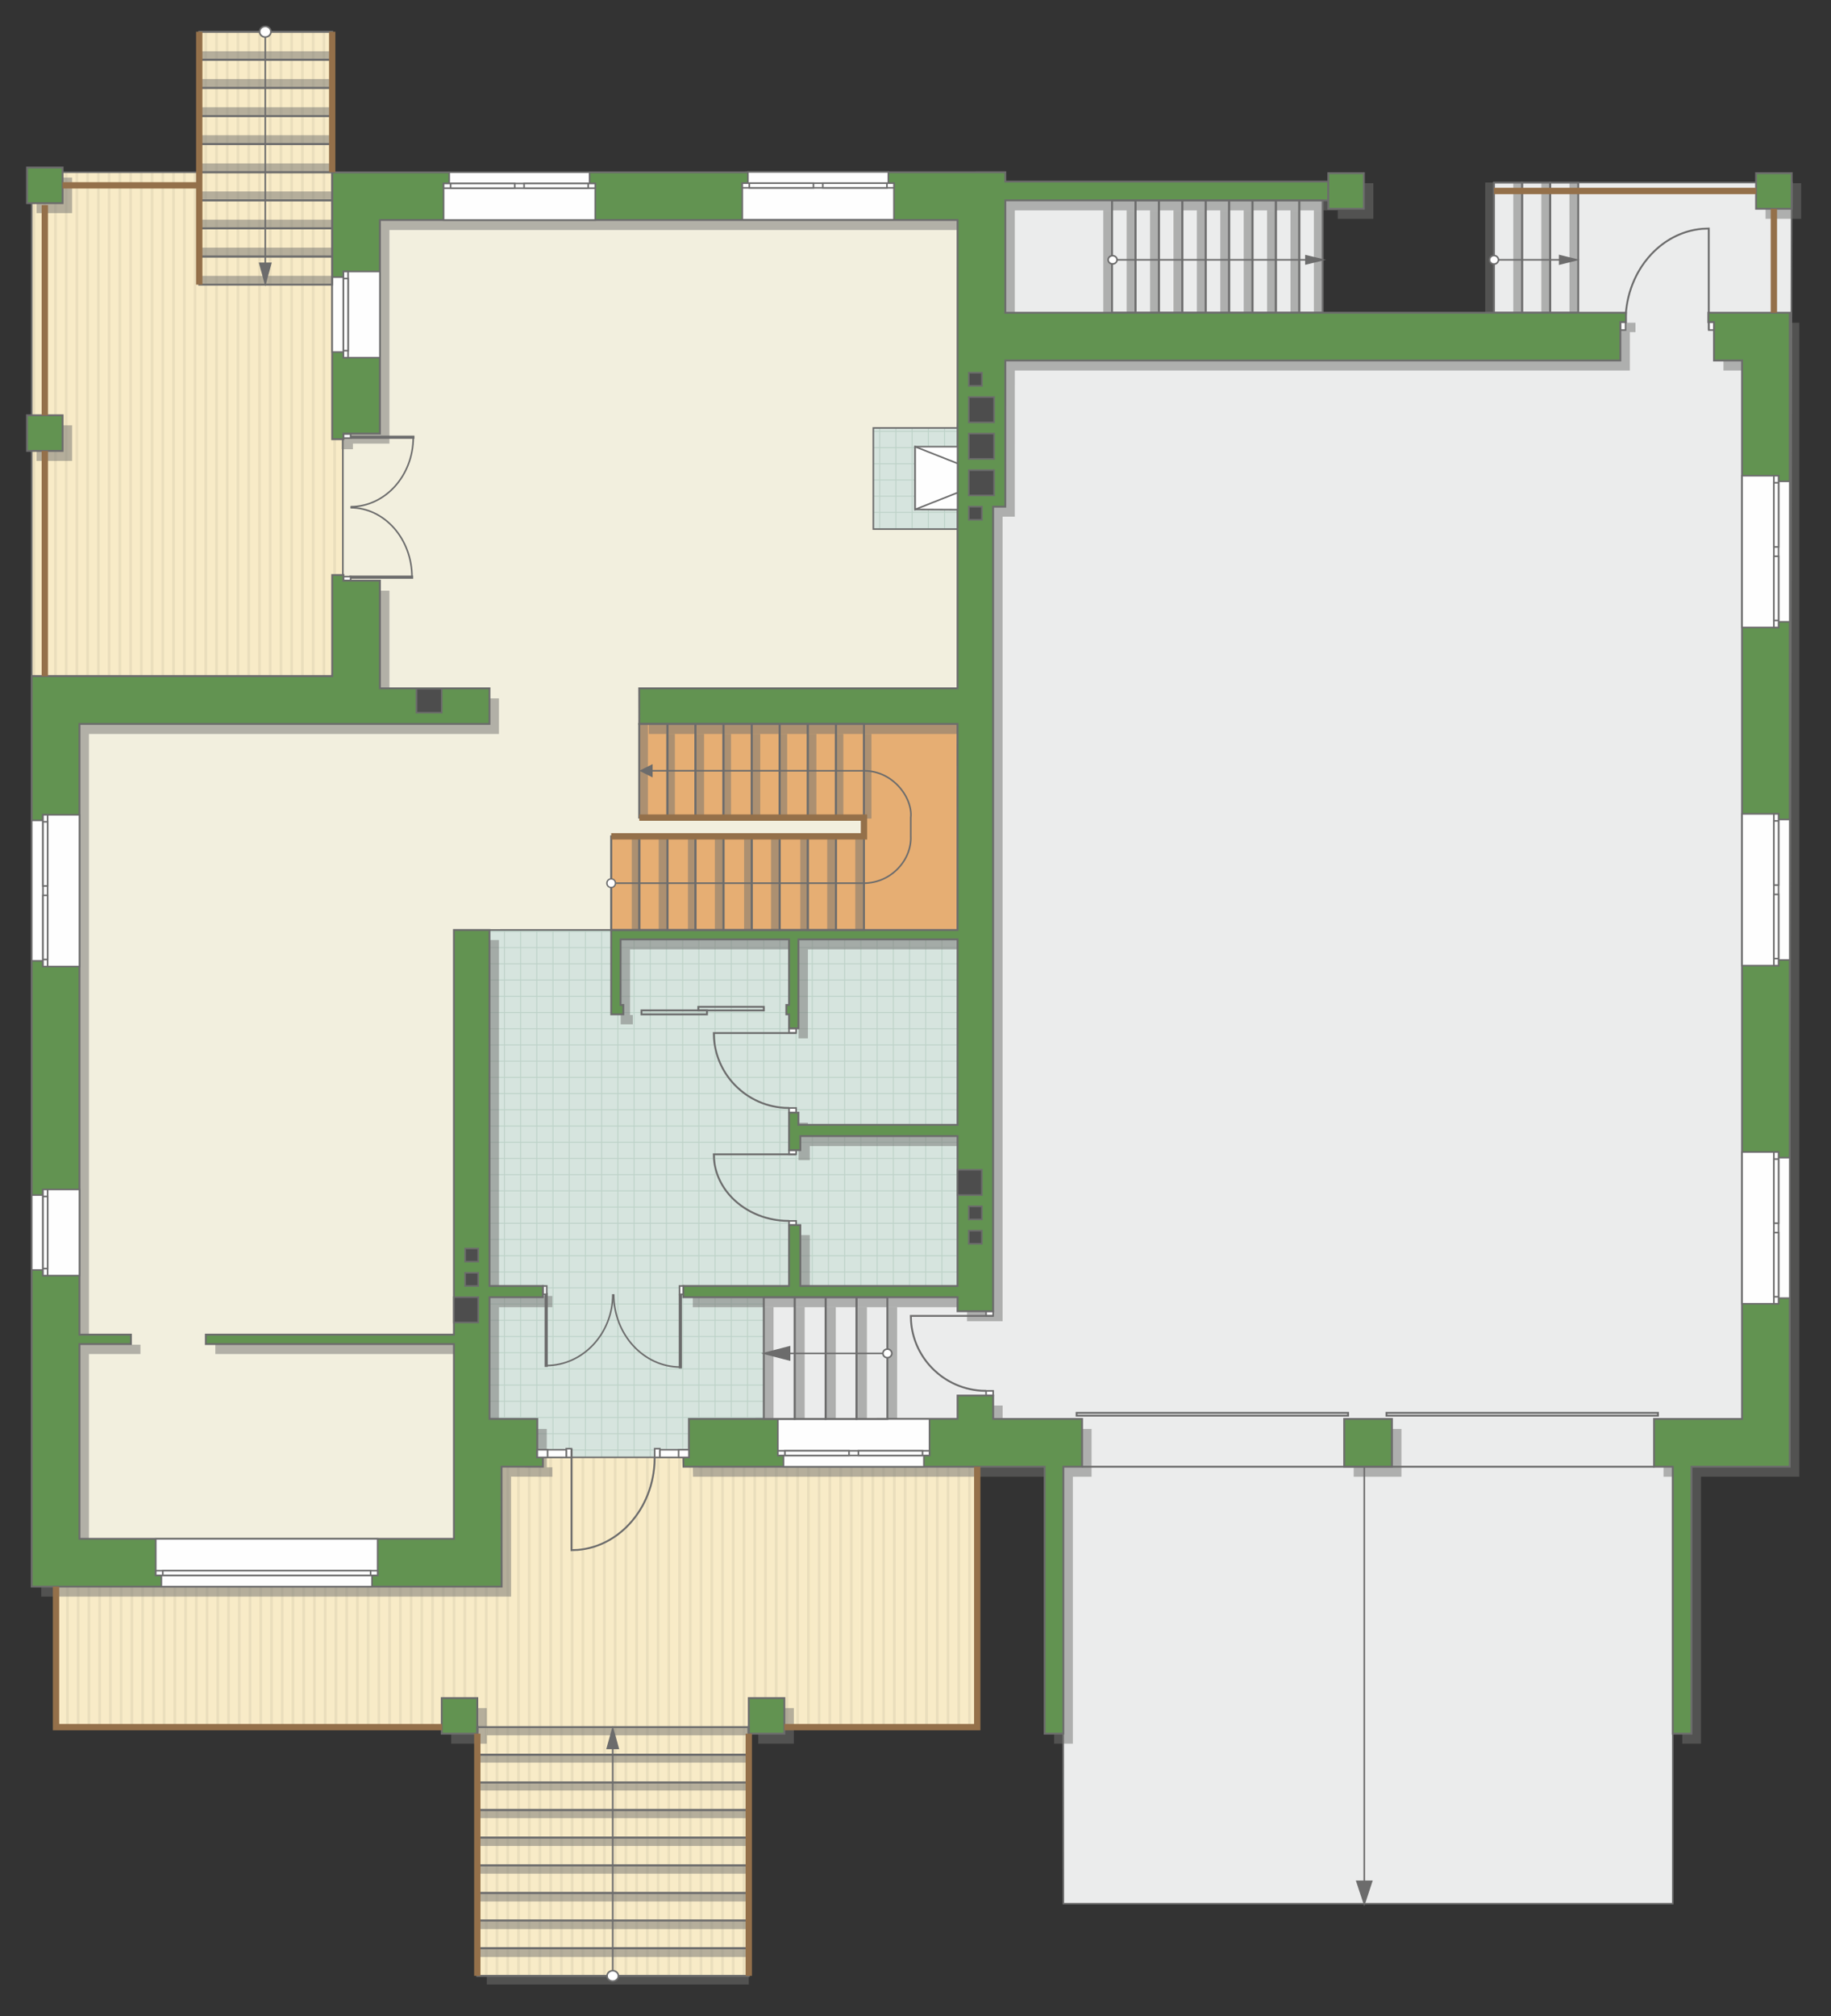 <?xml version="1.0" encoding="UTF-8"?>
<!DOCTYPE svg PUBLIC "-//W3C//DTD SVG 1.1//EN" "http://www.w3.org/Graphics/SVG/1.1/DTD/svg11.dtd">
<!-- Creator: CorelDRAW 2019 (64-Bit) -->
<svg xmlns="http://www.w3.org/2000/svg" xml:space="preserve" width="195.499mm" height="215.155mm" version="1.1" style="shape-rendering:geometricPrecision; text-rendering:geometricPrecision; image-rendering:optimizeQuality; fill-rule:evenodd; clip-rule:evenodd"
viewBox="0 0 19701.32 21682.11"
 xmlns:xlink="http://www.w3.org/1999/xlink"
 xmlns:xodm="http://www.corel.com/coreldraw/odm/2003">
 <rect x="0" y="0" width="19701.32" height="21682.11" fill="#333333" stroke="none"/>
 <defs>
  <style type="text/css">
   <![CDATA[
    .str4 {stroke:#6C6C6C;stroke-width:34.12;stroke-miterlimit:22.926}
    .str5 {stroke:#94704A;stroke-width:68.21;stroke-miterlimit:22.926}
    .str2 {stroke:#6C6C6C;stroke-width:17.02;stroke-miterlimit:22.926}
    .str0 {stroke:#6C6C6C;stroke-width:17.06;stroke-miterlimit:22.926}
    .str3 {stroke:#6C6C6C;stroke-width:20.15;stroke-miterlimit:22.926}
    .str1 {stroke:#BDD2C8;stroke-width:10.08;stroke-miterlimit:22.926}
    .fil2 {fill:none}
    .fil9 {fill:#FEFEFE}
    .fil1 {fill:#D6E4DE}
    .fil12 {fill:#4D4D4D}
    .fil11 {fill:#629351}
    .fil13 {fill:#6C6C6C}
    .fil7 {fill:#E6AE73}
    .fil5 {fill:#EADEBC}
    .fil0 {fill:#EBECEC}
    .fil6 {fill:#F2EFDE}
    .fil4 {fill:#F8EBC7}
    .fil10 {fill:white}
    .fil3 {fill:white}
    .fil14 {fill:#6C6C6C;fill-rule:nonzero}
    .fil8 {fill:#727271;fill-opacity:0.502}
   ]]>
  </style>
    <clipPath id="id0">
     <path d="M8223.36 13949.42l-5.04 1309.46 -805.59 412.97 -2145.89 -1.67 0.1 -5669.42 1309.56 0.2 3726.95 100.67 -0.49 3735.82 -2079.6 111.96z"/>
    </clipPath>
    <clipPath id="id1">
     <path d="M673.74 1852.19l1470.3 -0.03 0 -1510.88 1420.53 0 11.32 1512.45 113.42 2815.66 5.97 1574.47 -120.93 1027.42 -3233.05 0 0 -5086.7 332.45 -332.38z"/>
    </clipPath>
    <clipPath id="id2">
     <path d="M5122.64 16786.74l261.27 -1113.35 397.07 -1.53 1631.75 0 3102.25 100.78 16 2796.15 -2481.07 4 6.86 2674.71 -2920.95 0 6.03 -2680.39 -4538.97 6.66 0 -1732.7 4519.75 -54.34z"/>
    </clipPath>
    <clipPath id="id3">
     <path d="M10303.46 5689.84l-906.58 0 0 -1087.85 906.58 0 0 1087.85z"/>
    </clipPath>
 </defs>
 <g id="пол">
  <g id="_974145872">
   <polygon class="fil0 str0" points="16075.02,1962.97 19278.13,1962.97 19257.98,12029.26 19016.71,15435.47 17998.9,15772.63 17998.9,20471.45 11441.6,20471.45 11436.56,15772.63 10467.72,15515.76 8218.32,15258.89 8218.32,13940.15 10424.08,13892.79 10527.17,3653.04 10594.95,2074.37 14197.45,2042.56 14231.74,2154.35 14231.74,3363.07 15808.74,3566.98 16075.02,3363.07 "/>
   <polygon class="fil1" points="8223.36,13949.42 8218.32,15258.89 7412.73,15671.86 5266.84,15670.19 5266.94,10000.77 6576.51,10000.97 10303.46,10101.65 10302.96,13837.46 "/>
   <g style="clip-path:url(#id0)">
    <g>
     <path id="1" class="fil2 str1" d="M11874.57 12457.18l-7004.68 0m7004.68 174.38l-7004.68 0m7004.68 174.38l-7004.68 0m7004.68 174.38l-7004.68 0m7004.68 174.38l-7004.68 0m7004.68 174.38l-7004.68 0m7004.68 174.38l-7004.68 0m7004.68 174.38l-7004.68 0m7004.77 -2615.61l-7004.68 0m7004.68 174.38l-7004.68 0m7004.68 174.38l-7004.68 0m7004.68 174.38l-7004.68 0m7004.68 174.38l-7004.68 0m7004.68 174.38l-7004.68 0m7004.68 174.38l-7004.68 0m7004.68 174.38l-7004.68 0m7004.59 -2615.7l-7004.68 0m7004.68 174.38l-7004.68 0m7004.68 174.38l-7004.68 0m7004.68 174.38l-7004.68 0m7004.68 174.38l-7004.68 0m7004.68 174.38l-7004.68 0m7004.68 174.38l-7004.68 0m7004.68 174.38l-7004.68 0m7004.77 -2615.61l-7004.68 0m7004.68 174.38l-7004.68 0m7004.68 174.38l-7004.68 0m7004.68 174.38l-7004.68 0m7004.68 174.38l-7004.68 0m7004.68 174.38l-7004.68 0m7004.68 174.38l-7004.68 0m7004.68 174.38l-7004.68 0"/>
     <path class="fil2 str1" d="M9611.85 6675.11l0 11455m174.38 -11455l0 11455m174.38 -11455l0 11455m174.38 -11455l0 11455m174.38 -11455l0 11455m174.38 -11455l0 11455m174.38 -11455l0 11455m174.38 -11455l0 11455m-2615.61 -11455.15l0 11455m174.38 -11455l0 11455m174.38 -11455l0 11455m174.38 -11455l0 11455m174.38 -11455l0 11455m174.38 -11455l0 11455m174.38 -11455l0 11455m174.38 -11455l0 11455m-2615.69 -11454.84l0 11455m174.38 -11455l0 11455m174.38 -11455l0 11455m174.38 -11455l0 11455m174.37 -11455l0 11455m174.38 -11455l0 11455m174.38 -11455l0 11455m174.38 -11455l0 11455m-2615.6 -11455.15l0 11455m174.38 -11455l0 11455m174.38 -11455l0 11455m174.38 -11455l0 11455m174.38 -11455l0 11455m174.38 -11455l0 11455m174.38 -11455l0 11455m174.38 -11455l0 11455"/>
     <path class="fil2 str1" d="M11874.66 7051.59l-7004.68 0m7004.68 174.38l-7004.68 0m7004.68 174.37l-7004.68 0m7004.68 174.38l-7004.68 0m7004.68 174.38l-7004.68 0m7004.68 174.38l-7004.68 0m7004.68 174.38l-7004.68 0m7004.68 174.38l-7004.68 0m7004.77 -1394.94l-7004.68 0"/>
     <path class="fil2 str1" d="M11948.86 18033.16l-7004.68 0m7004.68 174.38l-7004.68 0m7004.68 174.38l-7004.68 0m7004.68 174.38l-7004.68 0m7004.68 174.38l-7004.68 0m7004.68 174.38l-7004.68 0m7004.68 174.38l-7004.68 0m7004.68 174.38l-7004.68 0m7004.77 -2615.61l-7004.68 0m7004.68 174.38l-7004.68 0m7004.68 174.38l-7004.68 0m7004.68 174.38l-7004.68 0m7004.68 174.38l-7004.68 0m7004.68 174.38l-7004.68 0m7004.68 174.38l-7004.68 0m7004.68 174.38l-7004.68 0m7004.59 -2615.7l-7004.68 0m7004.68 174.38l-7004.68 0m7004.68 174.38l-7004.68 0m7004.68 174.38l-7004.68 0m7004.68 174.38l-7004.68 0m7004.68 174.38l-7004.68 0m7004.68 174.38l-7004.68 0m7004.68 174.38l-7004.68 0m7004.77 -2615.61l-7004.68 0m7004.68 174.38l-7004.68 0m7004.68 174.38l-7004.68 0m7004.68 174.38l-7004.68 0m7004.68 174.38l-7004.68 0m7004.68 174.38l-7004.68 0m7004.68 174.38l-7004.68 0m7004.68 174.38l-7004.68 0"/>
    </g>
   </g>
   <polygon class="fil2" points="8223.36,13949.42 8218.32,15258.89 7412.73,15671.86 5266.84,15670.19 5266.94,10000.77 6576.51,10000.97 10303.46,10101.65 10302.96,13837.46 "/>
   <polygon class="fil3" points="673.74,1852.19 2144.04,1852.16 2144.04,341.28 3564.56,341.28 3575.88,1853.73 3689.3,4669.39 3695.27,6243.86 3574.34,7271.28 341.28,7271.28 341.28,2184.58 "/>
   <g style="clip-path:url(#id1)">
    <g>
     <g>
      <rect class="fil4" transform="matrix(4.67283E-13 11.61 50.716 -6.96575E-11 -6812.95 -2012.28)" width="940.63" height="232.39"/>
      <rect class="fil5" transform="matrix(4.67283E-13 11.61 0.124 -1.70742E-13 -6812.95 -2012.28)" width="940.63" height="232.39"/>
      <rect class="fil5" transform="matrix(4.67283E-13 11.61 0.124 -1.70742E-13 119.823 -2012.28)" width="940.63" height="232.39"/>
      <rect class="fil5" transform="matrix(4.67283E-13 11.61 0.124 -1.70742E-13 -5079.76 -2012.28)" width="940.63" height="232.39"/>
      <rect class="fil5" transform="matrix(4.67283E-13 11.61 0.124 -1.70742E-13 1853.02 -2012.28)" width="940.63" height="232.39"/>
      <rect class="fil5" transform="matrix(4.67283E-13 11.61 0.124 -1.70742E-13 -3346.56 -2012.28)" width="940.63" height="232.39"/>
      <rect class="fil5" transform="matrix(4.67283E-13 11.61 0.124 -1.70742E-13 3586.21 -2012.28)" width="940.63" height="232.39"/>
      <rect class="fil5" transform="matrix(4.67283E-13 11.61 0.124 -1.70742E-13 -1613.37 -2012.28)" width="940.63" height="232.39"/>
      <rect class="fil5" transform="matrix(4.67283E-13 11.61 0.124 -1.70742E-13 -6466.31 -2012.28)" width="940.63" height="232.39"/>
      <rect class="fil5" transform="matrix(4.67283E-13 11.61 0.124 -1.70742E-13 466.462 -2012.28)" width="940.63" height="232.39"/>
      <rect class="fil5" transform="matrix(4.67283E-13 11.61 0.124 -1.70742E-13 -4733.12 -2012.28)" width="940.63" height="232.39"/>
      <rect class="fil5" transform="matrix(4.67283E-13 11.61 0.124 -1.70742E-13 2199.65 -2012.28)" width="940.63" height="232.39"/>
      <rect class="fil5" transform="matrix(4.67283E-13 11.61 0.124 -1.70742E-13 -2999.92 -2012.28)" width="940.63" height="232.39"/>
      <rect class="fil5" transform="matrix(4.67283E-13 11.61 0.124 -1.70742E-13 3932.85 -2012.28)" width="940.63" height="232.39"/>
      <rect class="fil5" transform="matrix(4.67283E-13 11.61 0.124 -1.70742E-13 -1266.73 -2012.28)" width="940.63" height="232.39"/>
      <rect class="fil5" transform="matrix(4.67283E-13 11.61 0.124 -1.70742E-13 -6119.67 -2012.28)" width="940.63" height="232.39"/>
      <rect class="fil5" transform="matrix(4.67283E-13 11.61 0.124 -1.70742E-13 813.1 -2012.28)" width="940.63" height="232.39"/>
      <rect class="fil5" transform="matrix(4.67283E-13 11.61 0.124 -1.70742E-13 -4386.48 -2012.28)" width="940.63" height="232.39"/>
      <rect class="fil5" transform="matrix(4.67283E-13 11.61 0.124 -1.70742E-13 2546.29 -2012.28)" width="940.63" height="232.39"/>
      <rect class="fil5" transform="matrix(4.67283E-13 11.61 0.124 -1.70742E-13 -2653.29 -2012.28)" width="940.63" height="232.39"/>
      <rect class="fil5" transform="matrix(4.67283E-13 11.61 0.124 -1.70742E-13 4279.49 -2012.28)" width="940.63" height="232.39"/>
      <rect class="fil5" transform="matrix(4.67283E-13 11.61 0.124 -1.70742E-13 -920.093 -2012.28)" width="940.63" height="232.39"/>
      <rect class="fil5" transform="matrix(4.67283E-13 11.61 0.124 -1.70742E-13 -5773.03 -2012.28)" width="940.63" height="232.39"/>
      <rect class="fil5" transform="matrix(4.67283E-13 11.61 0.124 -1.70742E-13 1159.74 -2012.28)" width="940.63" height="232.39"/>
      <rect class="fil5" transform="matrix(4.67283E-13 11.61 0.124 -1.70742E-13 -4039.84 -2012.28)" width="940.63" height="232.39"/>
      <rect class="fil5" transform="matrix(4.67283E-13 11.61 0.124 -1.70742E-13 2892.93 -2012.28)" width="940.63" height="232.39"/>
      <rect class="fil5" transform="matrix(4.67283E-13 11.61 0.124 -1.70742E-13 -2306.65 -2012.28)" width="940.63" height="232.39"/>
      <rect class="fil5" transform="matrix(4.67283E-13 11.61 0.124 -1.70742E-13 4626.13 -2012.28)" width="940.63" height="232.39"/>
      <rect class="fil5" transform="matrix(4.67283E-13 11.61 0.124 -1.70742E-13 -573.454 -2012.28)" width="940.63" height="232.39"/>
      <rect class="fil5" transform="matrix(4.67283E-13 11.61 0.124 -1.70742E-13 -5426.4 -2012.28)" width="940.63" height="232.39"/>
      <rect class="fil5" transform="matrix(4.67283E-13 11.61 0.124 -1.70742E-13 1506.38 -2012.28)" width="940.63" height="232.39"/>
      <rect class="fil5" transform="matrix(4.67283E-13 11.61 0.124 -1.70742E-13 -3693.2 -2012.28)" width="940.63" height="232.39"/>
      <rect class="fil5" transform="matrix(4.67283E-13 11.61 0.124 -1.70742E-13 3239.57 -2012.28)" width="940.63" height="232.39"/>
      <rect class="fil5" transform="matrix(4.67283E-13 11.61 0.124 -1.70742E-13 -1960.01 -2012.28)" width="940.63" height="232.39"/>
      <rect class="fil5" transform="matrix(4.67283E-13 11.61 0.124 -1.70742E-13 -226.816 -2012.28)" width="940.63" height="232.39"/>
      <rect class="fil5" transform="matrix(4.67283E-13 11.61 0.124 -1.70742E-13 -6697.4 -2012.28)" width="940.63" height="232.39"/>
      <rect class="fil5" transform="matrix(4.67283E-13 11.61 0.124 -1.70742E-13 235.369 -2012.28)" width="940.63" height="232.39"/>
      <rect class="fil5" transform="matrix(4.67283E-13 11.61 0.124 -1.70742E-13 -4964.21 -2012.28)" width="940.63" height="232.39"/>
      <rect class="fil5" transform="matrix(4.67283E-13 11.61 0.124 -1.70742E-13 1968.56 -2012.28)" width="940.63" height="232.39"/>
      <rect class="fil5" transform="matrix(4.67283E-13 11.61 0.124 -1.70742E-13 -3231.02 -2012.28)" width="940.63" height="232.39"/>
      <rect class="fil5" transform="matrix(4.67283E-13 11.61 0.124 -1.70742E-13 3701.76 -2012.28)" width="940.63" height="232.39"/>
      <rect class="fil5" transform="matrix(4.67283E-13 11.61 0.124 -1.70742E-13 -1497.82 -2012.28)" width="940.63" height="232.39"/>
      <rect class="fil5" transform="matrix(4.67283E-13 11.61 0.124 -1.70742E-13 -6350.76 -2012.28)" width="940.63" height="232.39"/>
      <rect class="fil5" transform="matrix(4.67283E-13 11.61 0.124 -1.70742E-13 582.008 -2012.28)" width="940.63" height="232.39"/>
      <rect class="fil5" transform="matrix(4.67283E-13 11.61 0.124 -1.70742E-13 -4617.57 -2012.28)" width="940.63" height="232.39"/>
      <rect class="fil5" transform="matrix(4.67283E-13 11.61 0.124 -1.70742E-13 2315.2 -2012.28)" width="940.63" height="232.39"/>
      <rect class="fil5" transform="matrix(4.67283E-13 11.61 0.124 -1.70742E-13 -2884.38 -2012.28)" width="940.63" height="232.39"/>
      <rect class="fil5" transform="matrix(4.67283E-13 11.61 0.124 -1.70742E-13 4048.39 -2012.28)" width="940.63" height="232.39"/>
      <rect class="fil5" transform="matrix(4.67283E-13 11.61 0.124 -1.70742E-13 -1151.19 -2012.28)" width="940.63" height="232.39"/>
      <rect class="fil5" transform="matrix(4.67283E-13 11.61 0.124 -1.70742E-13 -6004.13 -2012.28)" width="940.63" height="232.39"/>
      <rect class="fil5" transform="matrix(4.67283E-13 11.61 0.124 -1.70742E-13 928.646 -2012.28)" width="940.63" height="232.39"/>
      <rect class="fil5" transform="matrix(4.67283E-13 11.61 0.124 -1.70742E-13 -4270.93 -2012.28)" width="940.63" height="232.39"/>
      <rect class="fil5" transform="matrix(4.67283E-13 11.61 0.124 -1.70742E-13 2661.84 -2012.28)" width="940.63" height="232.39"/>
      <rect class="fil5" transform="matrix(4.67283E-13 11.61 0.124 -1.70742E-13 -2537.74 -2012.28)" width="940.63" height="232.39"/>
      <rect class="fil5" transform="matrix(4.67283E-13 11.61 0.124 -1.70742E-13 4395.03 -2012.28)" width="940.63" height="232.39"/>
      <rect class="fil5" transform="matrix(4.67283E-13 11.61 0.124 -1.70742E-13 -804.547 -2012.28)" width="940.63" height="232.39"/>
      <rect class="fil5" transform="matrix(4.67283E-13 11.61 0.124 -1.70742E-13 -5657.49 -2012.28)" width="940.63" height="232.39"/>
      <rect class="fil5" transform="matrix(4.67283E-13 11.61 0.124 -1.70742E-13 1275.29 -2012.28)" width="940.63" height="232.39"/>
      <rect class="fil5" transform="matrix(4.67283E-13 11.61 0.124 -1.70742E-13 -3924.29 -2012.28)" width="940.63" height="232.39"/>
      <rect class="fil5" transform="matrix(4.67283E-13 11.61 0.124 -1.70742E-13 3008.48 -2012.28)" width="940.63" height="232.39"/>
      <rect class="fil5" transform="matrix(4.67283E-13 11.61 0.124 -1.70742E-13 -2191.1 -2012.28)" width="940.63" height="232.39"/>
      <rect class="fil5" transform="matrix(4.67283E-13 11.61 0.124 -1.70742E-13 4741.67 -2012.28)" width="940.63" height="232.39"/>
      <rect class="fil5" transform="matrix(4.67283E-13 11.61 0.124 -1.70742E-13 -457.908 -2012.28)" width="940.63" height="232.39"/>
      <rect class="fil5" transform="matrix(4.67283E-13 11.61 0.124 -1.70742E-13 -5310.85 -2012.28)" width="940.63" height="232.39"/>
      <rect class="fil5" transform="matrix(4.67283E-13 11.61 0.124 -1.70742E-13 1621.92 -2012.28)" width="940.63" height="232.39"/>
      <rect class="fil5" transform="matrix(4.67283E-13 11.61 0.124 -1.70742E-13 -3577.66 -2012.28)" width="940.63" height="232.39"/>
      <rect class="fil5" transform="matrix(4.67283E-13 11.61 0.124 -1.70742E-13 3355.12 -2012.28)" width="940.63" height="232.39"/>
      <rect class="fil5" transform="matrix(4.67283E-13 11.61 0.124 -1.70742E-13 -1844.46 -2012.28)" width="940.63" height="232.39"/>
      <rect class="fil5" transform="matrix(4.67283E-13 11.61 0.124 -1.70742E-13 -111.269 -2012.28)" width="940.63" height="232.39"/>
      <rect class="fil5" transform="matrix(4.67283E-13 11.61 0.124 -1.70742E-13 -6581.86 -2012.28)" width="940.63" height="232.39"/>
      <rect class="fil5" transform="matrix(4.67283E-13 11.61 0.124 -1.70742E-13 350.915 -2012.28)" width="940.63" height="232.39"/>
      <rect class="fil5" transform="matrix(4.67283E-13 11.61 0.124 -1.70742E-13 -4848.66 -2012.28)" width="940.63" height="232.39"/>
      <rect class="fil5" transform="matrix(4.67283E-13 11.61 0.124 -1.70742E-13 2084.11 -2012.28)" width="940.63" height="232.39"/>
      <rect class="fil5" transform="matrix(4.67283E-13 11.61 0.124 -1.70742E-13 -3115.47 -2012.28)" width="940.63" height="232.39"/>
      <rect class="fil5" transform="matrix(4.67283E-13 11.61 0.124 -1.70742E-13 3817.3 -2012.28)" width="940.63" height="232.39"/>
      <rect class="fil5" transform="matrix(4.67283E-13 11.61 0.124 -1.70742E-13 -1382.28 -2012.28)" width="940.63" height="232.39"/>
      <rect class="fil5" transform="matrix(4.67283E-13 11.61 0.124 -1.70742E-13 -6235.22 -2012.28)" width="940.63" height="232.39"/>
      <rect class="fil5" transform="matrix(4.67283E-13 11.61 0.124 -1.70742E-13 697.554 -2012.28)" width="940.63" height="232.39"/>
      <rect class="fil5" transform="matrix(4.67283E-13 11.61 0.124 -1.70742E-13 -4502.03 -2012.28)" width="940.63" height="232.39"/>
      <rect class="fil5" transform="matrix(4.67283E-13 11.61 0.124 -1.70742E-13 2430.75 -2012.28)" width="940.63" height="232.39"/>
      <rect class="fil5" transform="matrix(4.67283E-13 11.61 0.124 -1.70742E-13 -2768.83 -2012.28)" width="940.63" height="232.39"/>
      <rect class="fil5" transform="matrix(4.67283E-13 11.61 0.124 -1.70742E-13 4163.94 -2012.28)" width="940.63" height="232.39"/>
      <rect class="fil5" transform="matrix(4.67283E-13 11.61 0.124 -1.70742E-13 -1035.64 -2012.28)" width="940.63" height="232.39"/>
      <rect class="fil5" transform="matrix(4.67283E-13 11.61 0.124 -1.70742E-13 -5888.58 -2012.28)" width="940.63" height="232.39"/>
      <rect class="fil5" transform="matrix(4.67283E-13 11.61 0.124 -1.70742E-13 1044.19 -2012.28)" width="940.63" height="232.39"/>
      <rect class="fil5" transform="matrix(4.67283E-13 11.61 0.124 -1.70742E-13 -4155.39 -2012.28)" width="940.63" height="232.39"/>
      <rect class="fil5" transform="matrix(4.67283E-13 11.61 0.124 -1.70742E-13 2777.39 -2012.28)" width="940.63" height="232.39"/>
      <rect class="fil5" transform="matrix(4.67283E-13 11.61 0.124 -1.70742E-13 -2422.19 -2012.28)" width="940.63" height="232.39"/>
      <rect class="fil5" transform="matrix(4.67283E-13 11.61 0.124 -1.70742E-13 4510.58 -2012.28)" width="940.63" height="232.39"/>
      <rect class="fil5" transform="matrix(4.67283E-13 11.61 0.124 -1.70742E-13 -689 -2012.28)" width="940.63" height="232.39"/>
      <rect class="fil5" transform="matrix(4.67283E-13 11.61 0.124 -1.70742E-13 -5541.94 -2012.28)" width="940.63" height="232.39"/>
      <rect class="fil5" transform="matrix(4.67283E-13 11.61 0.124 -1.70742E-13 1390.83 -2012.28)" width="940.63" height="232.39"/>
      <rect class="fil5" transform="matrix(4.67283E-13 11.61 0.124 -1.70742E-13 -3808.75 -2012.28)" width="940.63" height="232.39"/>
      <rect class="fil5" transform="matrix(4.67283E-13 11.61 0.124 -1.70742E-13 3124.02 -2012.28)" width="940.63" height="232.39"/>
      <rect class="fil5" transform="matrix(4.67283E-13 11.61 0.124 -1.70742E-13 -2075.56 -2012.28)" width="940.63" height="232.39"/>
      <rect class="fil5" transform="matrix(4.67283E-13 11.61 0.124 -1.70742E-13 4857.22 -2012.28)" width="940.63" height="232.39"/>
      <rect class="fil5" transform="matrix(4.67283E-13 11.61 0.124 -1.70742E-13 -342.362 -2012.28)" width="940.63" height="232.39"/>
      <rect class="fil5" transform="matrix(4.67283E-13 11.61 0.124 -1.70742E-13 -5195.3 -2012.28)" width="940.63" height="232.39"/>
      <rect class="fil5" transform="matrix(4.67283E-13 11.61 0.124 -1.70742E-13 1737.47 -2012.28)" width="940.63" height="232.39"/>
      <rect class="fil5" transform="matrix(4.67283E-13 11.61 0.124 -1.70742E-13 -3462.11 -2012.28)" width="940.63" height="232.39"/>
      <rect class="fil5" transform="matrix(4.67283E-13 11.61 0.124 -1.70742E-13 3470.66 -2012.28)" width="940.63" height="232.39"/>
      <rect class="fil5" transform="matrix(4.67283E-13 11.61 0.124 -1.70742E-13 -1728.92 -2012.28)" width="940.63" height="232.39"/>
      <rect class="fil5" transform="matrix(4.67283E-13 11.61 0.124 -1.70742E-13 4.277 -2012.28)" width="940.63" height="232.39"/>
     </g>
    </g>
   </g>
   <polygon class="fil2 str2" points="673.74,1852.19 2144.04,1852.16 2144.04,341.28 3564.56,341.28 3575.88,1853.73 3689.3,4669.39 3695.27,6243.86 3574.34,7271.28 341.28,7271.28 341.28,2184.58 "/>
   <polygon class="fil3" points="5122.64,16786.74 5383.91,15673.39 5780.98,15671.86 7412.73,15671.86 10514.98,15772.64 10530.98,18568.79 8049.92,18572.79 8056.78,21247.5 5135.84,21247.5 5141.86,18567.12 602.89,18573.78 602.89,16841.07 "/>
   <g style="clip-path:url(#id2)">
    <g>
     <g>
      <rect class="fil4" transform="matrix(4.67283E-13 13.236 50.716 -7.94165E-11 -213.043 10200.6)" width="940.63" height="232.39"/>
      <rect class="fil5" transform="matrix(4.67283E-13 13.236 0.124 -1.94662E-13 -213.043 10200.6)" width="940.63" height="232.39"/>
      <rect class="fil5" transform="matrix(4.67283E-13 13.236 0.124 -1.94662E-13 6719.73 10200.6)" width="940.63" height="232.39"/>
      <rect class="fil5" transform="matrix(4.67283E-13 13.236 0.124 -1.94662E-13 1520.15 10200.6)" width="940.63" height="232.39"/>
      <rect class="fil5" transform="matrix(4.67283E-13 13.236 0.124 -1.94662E-13 8452.92 10200.6)" width="940.63" height="232.39"/>
      <rect class="fil5" transform="matrix(4.67283E-13 13.236 0.124 -1.94662E-13 3253.34 10200.6)" width="940.63" height="232.39"/>
      <rect class="fil5" transform="matrix(4.67283E-13 13.236 0.124 -1.94662E-13 10186.1 10200.6)" width="940.63" height="232.39"/>
      <rect class="fil5" transform="matrix(4.67283E-13 13.236 0.124 -1.94662E-13 4986.54 10200.6)" width="940.63" height="232.39"/>
      <rect class="fil5" transform="matrix(4.67283E-13 13.236 0.124 -1.94662E-13 133.595 10200.6)" width="940.63" height="232.39"/>
      <rect class="fil5" transform="matrix(4.67283E-13 13.236 0.124 -1.94662E-13 7066.37 10200.6)" width="940.63" height="232.39"/>
      <rect class="fil5" transform="matrix(4.67283E-13 13.236 0.124 -1.94662E-13 1866.79 10200.6)" width="940.63" height="232.39"/>
      <rect class="fil5" transform="matrix(4.67283E-13 13.236 0.124 -1.94662E-13 8799.56 10200.6)" width="940.63" height="232.39"/>
      <rect class="fil5" transform="matrix(4.67283E-13 13.236 0.124 -1.94662E-13 3599.98 10200.6)" width="940.63" height="232.39"/>
      <rect class="fil5" transform="matrix(4.67283E-13 13.236 0.124 -1.94662E-13 10532.8 10200.6)" width="940.63" height="232.39"/>
      <rect class="fil5" transform="matrix(4.67283E-13 13.236 0.124 -1.94662E-13 5333.17 10200.6)" width="940.63" height="232.39"/>
      <rect class="fil5" transform="matrix(4.67283E-13 13.236 0.124 -1.94662E-13 480.234 10200.6)" width="940.63" height="232.39"/>
      <rect class="fil5" transform="matrix(4.67283E-13 13.236 0.124 -1.94662E-13 7413.01 10200.6)" width="940.63" height="232.39"/>
      <rect class="fil5" transform="matrix(4.67283E-13 13.236 0.124 -1.94662E-13 2213.43 10200.6)" width="940.63" height="232.39"/>
      <rect class="fil5" transform="matrix(4.67283E-13 13.236 0.124 -1.94662E-13 9146.2 10200.6)" width="940.63" height="232.39"/>
      <rect class="fil5" transform="matrix(4.67283E-13 13.236 0.124 -1.94662E-13 3946.62 10200.6)" width="940.63" height="232.39"/>
      <rect class="fil5" transform="matrix(4.67283E-13 13.236 0.124 -1.94662E-13 10879.4 10200.6)" width="940.63" height="232.39"/>
      <rect class="fil5" transform="matrix(4.67283E-13 13.236 0.124 -1.94662E-13 5679.81 10200.6)" width="940.63" height="232.39"/>
      <rect class="fil5" transform="matrix(4.67283E-13 13.236 0.124 -1.94662E-13 826.873 10200.6)" width="940.63" height="232.39"/>
      <rect class="fil5" transform="matrix(4.67283E-13 13.236 0.124 -1.94662E-13 7759.65 10200.6)" width="940.63" height="232.39"/>
      <rect class="fil5" transform="matrix(4.67283E-13 13.236 0.124 -1.94662E-13 2560.07 10200.6)" width="940.63" height="232.39"/>
      <rect class="fil5" transform="matrix(4.67283E-13 13.236 0.124 -1.94662E-13 9492.84 10200.6)" width="940.63" height="232.39"/>
      <rect class="fil5" transform="matrix(4.67283E-13 13.236 0.124 -1.94662E-13 4293.26 10200.6)" width="940.63" height="232.39"/>
      <rect class="fil5" transform="matrix(4.67283E-13 13.236 0.124 -1.94662E-13 11226 10200.6)" width="940.63" height="232.39"/>
      <rect class="fil5" transform="matrix(4.67283E-13 13.236 0.124 -1.94662E-13 6026.45 10200.6)" width="940.63" height="232.39"/>
      <rect class="fil5" transform="matrix(4.67283E-13 13.236 0.124 -1.94662E-13 1173.51 10200.6)" width="940.63" height="232.39"/>
      <rect class="fil5" transform="matrix(4.67283E-13 13.236 0.124 -1.94662E-13 8106.28 10200.6)" width="940.63" height="232.39"/>
      <rect class="fil5" transform="matrix(4.67283E-13 13.236 0.124 -1.94662E-13 2906.7 10200.6)" width="940.63" height="232.39"/>
      <rect class="fil5" transform="matrix(4.67283E-13 13.236 0.124 -1.94662E-13 9839.48 10200.6)" width="940.63" height="232.39"/>
      <rect class="fil5" transform="matrix(4.67283E-13 13.236 0.124 -1.94662E-13 4639.9 10200.6)" width="940.63" height="232.39"/>
      <rect class="fil5" transform="matrix(4.67283E-13 13.236 0.124 -1.94662E-13 6373.09 10200.6)" width="940.63" height="232.39"/>
      <rect class="fil5" transform="matrix(4.67283E-13 13.236 0.124 -1.94662E-13 -97.497 10200.6)" width="940.63" height="232.39"/>
      <rect class="fil5" transform="matrix(4.67283E-13 13.236 0.124 -1.94662E-13 6835.28 10200.6)" width="940.63" height="232.39"/>
      <rect class="fil5" transform="matrix(4.67283E-13 13.236 0.124 -1.94662E-13 1635.7 10200.6)" width="940.63" height="232.39"/>
      <rect class="fil5" transform="matrix(4.67283E-13 13.236 0.124 -1.94662E-13 8568.47 10200.6)" width="940.63" height="232.39"/>
      <rect class="fil5" transform="matrix(4.67283E-13 13.236 0.124 -1.94662E-13 3368.89 10200.6)" width="940.63" height="232.39"/>
      <rect class="fil5" transform="matrix(4.67283E-13 13.236 0.124 -1.94662E-13 10301.7 10200.6)" width="940.63" height="232.39"/>
      <rect class="fil5" transform="matrix(4.67283E-13 13.236 0.124 -1.94662E-13 5102.08 10200.6)" width="940.63" height="232.39"/>
      <rect class="fil5" transform="matrix(4.67283E-13 13.236 0.124 -1.94662E-13 249.142 10200.6)" width="940.63" height="232.39"/>
      <rect class="fil5" transform="matrix(4.67283E-13 13.236 0.124 -1.94662E-13 7181.91 10200.6)" width="940.63" height="232.39"/>
      <rect class="fil5" transform="matrix(4.67283E-13 13.236 0.124 -1.94662E-13 1982.33 10200.6)" width="940.63" height="232.39"/>
      <rect class="fil5" transform="matrix(4.67283E-13 13.236 0.124 -1.94662E-13 8915.11 10200.6)" width="940.63" height="232.39"/>
      <rect class="fil5" transform="matrix(4.67283E-13 13.236 0.124 -1.94662E-13 3715.53 10200.6)" width="940.63" height="232.39"/>
      <rect class="fil5" transform="matrix(4.67283E-13 13.236 0.124 -1.94662E-13 10648.3 10200.6)" width="940.63" height="232.39"/>
      <rect class="fil5" transform="matrix(4.67283E-13 13.236 0.124 -1.94662E-13 5448.72 10200.6)" width="940.63" height="232.39"/>
      <rect class="fil5" transform="matrix(4.67283E-13 13.236 0.124 -1.94662E-13 595.78 10200.6)" width="940.63" height="232.39"/>
      <rect class="fil5" transform="matrix(4.67283E-13 13.236 0.124 -1.94662E-13 7528.55 10200.6)" width="940.63" height="232.39"/>
      <rect class="fil5" transform="matrix(4.67283E-13 13.236 0.124 -1.94662E-13 2328.97 10200.6)" width="940.63" height="232.39"/>
      <rect class="fil5" transform="matrix(4.67283E-13 13.236 0.124 -1.94662E-13 9261.75 10200.6)" width="940.63" height="232.39"/>
      <rect class="fil5" transform="matrix(4.67283E-13 13.236 0.124 -1.94662E-13 4062.17 10200.6)" width="940.63" height="232.39"/>
      <rect class="fil5" transform="matrix(4.67283E-13 13.236 0.124 -1.94662E-13 10994.9 10200.6)" width="940.63" height="232.39"/>
      <rect class="fil5" transform="matrix(4.67283E-13 13.236 0.124 -1.94662E-13 5795.36 10200.6)" width="940.63" height="232.39"/>
      <rect class="fil5" transform="matrix(4.67283E-13 13.236 0.124 -1.94662E-13 942.419 10200.6)" width="940.63" height="232.39"/>
      <rect class="fil5" transform="matrix(4.67283E-13 13.236 0.124 -1.94662E-13 7875.19 10200.6)" width="940.63" height="232.39"/>
      <rect class="fil5" transform="matrix(4.67283E-13 13.236 0.124 -1.94662E-13 2675.61 10200.6)" width="940.63" height="232.39"/>
      <rect class="fil5" transform="matrix(4.67283E-13 13.236 0.124 -1.94662E-13 9608.38 10200.6)" width="940.63" height="232.39"/>
      <rect class="fil5" transform="matrix(4.67283E-13 13.236 0.124 -1.94662E-13 4408.81 10200.6)" width="940.63" height="232.39"/>
      <rect class="fil5" transform="matrix(4.67283E-13 13.236 0.124 -1.94662E-13 11341.6 10200.6)" width="940.63" height="232.39"/>
      <rect class="fil5" transform="matrix(4.67283E-13 13.236 0.124 -1.94662E-13 6142 10200.6)" width="940.63" height="232.39"/>
      <rect class="fil5" transform="matrix(4.67283E-13 13.236 0.124 -1.94662E-13 1289.06 10200.6)" width="940.63" height="232.39"/>
      <rect class="fil5" transform="matrix(4.67283E-13 13.236 0.124 -1.94662E-13 8221.83 10200.6)" width="940.63" height="232.39"/>
      <rect class="fil5" transform="matrix(4.67283E-13 13.236 0.124 -1.94662E-13 3022.25 10200.6)" width="940.63" height="232.39"/>
      <rect class="fil5" transform="matrix(4.67283E-13 13.236 0.124 -1.94662E-13 9955.02 10200.6)" width="940.63" height="232.39"/>
      <rect class="fil5" transform="matrix(4.67283E-13 13.236 0.124 -1.94662E-13 4755.44 10200.6)" width="940.63" height="232.39"/>
      <rect class="fil5" transform="matrix(4.67283E-13 13.236 0.124 -1.94662E-13 6488.64 10200.6)" width="940.63" height="232.39"/>
      <rect class="fil5" transform="matrix(4.67283E-13 13.236 0.124 -1.94662E-13 18.049 10200.6)" width="940.63" height="232.39"/>
      <rect class="fil5" transform="matrix(4.67283E-13 13.236 0.124 -1.94662E-13 6950.82 10200.6)" width="940.63" height="232.39"/>
      <rect class="fil5" transform="matrix(4.67283E-13 13.236 0.124 -1.94662E-13 1751.24 10200.6)" width="940.63" height="232.39"/>
      <rect class="fil5" transform="matrix(4.67283E-13 13.236 0.124 -1.94662E-13 8684.02 10200.6)" width="940.63" height="232.39"/>
      <rect class="fil5" transform="matrix(4.67283E-13 13.236 0.124 -1.94662E-13 3484.44 10200.6)" width="940.63" height="232.39"/>
      <rect class="fil5" transform="matrix(4.67283E-13 13.236 0.124 -1.94662E-13 10417.2 10200.6)" width="940.63" height="232.39"/>
      <rect class="fil5" transform="matrix(4.67283E-13 13.236 0.124 -1.94662E-13 5217.63 10200.6)" width="940.63" height="232.39"/>
      <rect class="fil5" transform="matrix(4.67283E-13 13.236 0.124 -1.94662E-13 364.688 10200.6)" width="940.63" height="232.39"/>
      <rect class="fil5" transform="matrix(4.67283E-13 13.236 0.124 -1.94662E-13 7297.46 10200.6)" width="940.63" height="232.39"/>
      <rect class="fil5" transform="matrix(4.67283E-13 13.236 0.124 -1.94662E-13 2097.88 10200.6)" width="940.63" height="232.39"/>
      <rect class="fil5" transform="matrix(4.67283E-13 13.236 0.124 -1.94662E-13 9030.65 10200.6)" width="940.63" height="232.39"/>
      <rect class="fil5" transform="matrix(4.67283E-13 13.236 0.124 -1.94662E-13 3831.07 10200.6)" width="940.63" height="232.39"/>
      <rect class="fil5" transform="matrix(4.67283E-13 13.236 0.124 -1.94662E-13 10763.8 10200.6)" width="940.63" height="232.39"/>
      <rect class="fil5" transform="matrix(4.67283E-13 13.236 0.124 -1.94662E-13 5564.27 10200.6)" width="940.63" height="232.39"/>
      <rect class="fil5" transform="matrix(4.67283E-13 13.236 0.124 -1.94662E-13 711.327 10200.6)" width="940.63" height="232.39"/>
      <rect class="fil5" transform="matrix(4.67283E-13 13.236 0.124 -1.94662E-13 7644.1 10200.6)" width="940.63" height="232.39"/>
      <rect class="fil5" transform="matrix(4.67283E-13 13.236 0.124 -1.94662E-13 2444.52 10200.6)" width="940.63" height="232.39"/>
      <rect class="fil5" transform="matrix(4.67283E-13 13.236 0.124 -1.94662E-13 9377.29 10200.6)" width="940.63" height="232.39"/>
      <rect class="fil5" transform="matrix(4.67283E-13 13.236 0.124 -1.94662E-13 4177.71 10200.6)" width="940.63" height="232.39"/>
      <rect class="fil5" transform="matrix(4.67283E-13 13.236 0.124 -1.94662E-13 11110.5 10200.6)" width="940.63" height="232.39"/>
      <rect class="fil5" transform="matrix(4.67283E-13 13.236 0.124 -1.94662E-13 5910.91 10200.6)" width="940.63" height="232.39"/>
      <rect class="fil5" transform="matrix(4.67283E-13 13.236 0.124 -1.94662E-13 1057.97 10200.6)" width="940.63" height="232.39"/>
      <rect class="fil5" transform="matrix(4.67283E-13 13.236 0.124 -1.94662E-13 7990.74 10200.6)" width="940.63" height="232.39"/>
      <rect class="fil5" transform="matrix(4.67283E-13 13.236 0.124 -1.94662E-13 2791.16 10200.6)" width="940.63" height="232.39"/>
      <rect class="fil5" transform="matrix(4.67283E-13 13.236 0.124 -1.94662E-13 9723.93 10200.6)" width="940.63" height="232.39"/>
      <rect class="fil5" transform="matrix(4.67283E-13 13.236 0.124 -1.94662E-13 4524.35 10200.6)" width="940.63" height="232.39"/>
      <rect class="fil5" transform="matrix(4.67283E-13 13.236 0.124 -1.94662E-13 11457.1 10200.6)" width="940.63" height="232.39"/>
      <rect class="fil5" transform="matrix(4.67283E-13 13.236 0.124 -1.94662E-13 6257.54 10200.6)" width="940.63" height="232.39"/>
      <rect class="fil5" transform="matrix(4.67283E-13 13.236 0.124 -1.94662E-13 1404.6 10200.6)" width="940.63" height="232.39"/>
      <rect class="fil5" transform="matrix(4.67283E-13 13.236 0.124 -1.94662E-13 8337.38 10200.6)" width="940.63" height="232.39"/>
      <rect class="fil5" transform="matrix(4.67283E-13 13.236 0.124 -1.94662E-13 3137.8 10200.6)" width="940.63" height="232.39"/>
      <rect class="fil5" transform="matrix(4.67283E-13 13.236 0.124 -1.94662E-13 10070.6 10200.6)" width="940.63" height="232.39"/>
      <rect class="fil5" transform="matrix(4.67283E-13 13.236 0.124 -1.94662E-13 4870.99 10200.6)" width="940.63" height="232.39"/>
      <rect class="fil5" transform="matrix(4.67283E-13 13.236 0.124 -1.94662E-13 6604.18 10200.6)" width="940.63" height="232.39"/>
     </g>
    </g>
   </g>
   <polygon class="fil2 str2" points="5122.64,16786.74 5383.91,15673.39 5780.98,15671.86 7412.73,15671.86 10514.98,15772.64 10530.98,18568.79 8049.92,18572.79 8056.78,21247.5 5135.84,21247.5 5141.86,18567.12 602.89,18573.78 602.89,16841.07 "/>
   <polygon class="fil1" points="10303.46,5689.84 9396.88,5689.84 9396.88,4601.99 10303.46,4601.99 "/>
   <g style="clip-path:url(#id3)">
    <g>
     <path id="1" class="fil2 str1" d="M15215.39 4638.5l-7004.68 0m7004.68 174.38l-7004.68 0m7004.68 174.38l-7004.68 0m7004.68 174.38l-7004.68 0m7004.68 174.38l-7004.68 0m7004.68 174.38l-7004.68 0m7004.68 174.38l-7004.68 0m7004.68 174.38l-7004.68 0m7004.77 -2615.61l-7004.68 0m7004.68 174.38l-7004.68 0m7004.68 174.38l-7004.68 0m7004.68 174.38l-7004.68 0m7004.68 174.38l-7004.68 0m7004.68 174.38l-7004.68 0m7004.68 174.38l-7004.68 0m7004.68 174.38l-7004.68 0m7004.59 -2615.7l-7004.68 0m7004.68 174.38l-7004.68 0m7004.68 174.38l-7004.68 0m7004.68 174.38l-7004.68 0m7004.68 174.38l-7004.68 0m7004.68 174.38l-7004.68 0m7004.68 174.38l-7004.68 0m7004.68 174.38l-7004.68 0m7004.77 -2615.61l-7004.68 0m7004.68 174.38l-7004.68 0m7004.68 174.38l-7004.68 0m7004.68 174.38l-7004.68 0m7004.68 174.38l-7004.68 0m7004.68 174.38l-7004.68 0m7004.68 174.38l-7004.68 0m7004.68 174.38l-7004.68 0"/>
     <path class="fil2 str1" d="M12952.67 -1143.56l0 11455m174.38 -11455l0 11455m174.38 -11455l0 11455m174.38 -11455l0 11455m174.38 -11455l0 11455m174.38 -11455l0 11455m174.38 -11455l0 11455m174.38 -11455l0 11455m-2615.61 -11455.15l0 11455m174.38 -11455l0 11455m174.38 -11455l0 11455m174.38 -11455l0 11455m174.38 -11455l0 11455m174.38 -11455l0 11455m174.38 -11455l0 11455m174.38 -11455l0 11455m-2615.69 -11454.84l0 11455m174.38 -11455l0 11455m174.38 -11455l0 11455m174.38 -11455l0 11455m174.37 -11455l0 11455m174.38 -11455l0 11455m174.38 -11455l0 11455m174.38 -11455l0 11455m-2615.6 -11455.15l0 11455m174.38 -11455l0 11455m174.38 -11455l0 11455m174.38 -11455l0 11455m174.38 -11455l0 11455m174.38 -11455l0 11455m174.38 -11455l0 11455m174.38 -11455l0 11455"/>
     <path class="fil2 str1" d="M15215.48 -767.08l-7004.68 0m7004.68 174.38l-7004.68 0m7004.68 174.37l-7004.68 0m7004.68 174.38l-7004.68 0m7004.68 174.38l-7004.68 0m7004.68 174.38l-7004.68 0m7004.68 174.38l-7004.68 0m7004.68 174.38l-7004.68 0m7004.77 -1394.94l-7004.68 0"/>
     <path class="fil2 str1" d="M15289.68 10214.49l-7004.68 0m7004.68 174.38l-7004.68 0m7004.68 174.38l-7004.68 0m7004.68 174.38l-7004.68 0m7004.68 174.38l-7004.68 0m7004.68 174.38l-7004.68 0m7004.68 174.38l-7004.68 0m7004.68 174.38l-7004.68 0m7004.77 -2615.61l-7004.68 0m7004.68 174.38l-7004.68 0m7004.68 174.38l-7004.68 0m7004.68 174.38l-7004.68 0m7004.68 174.38l-7004.68 0m7004.68 174.38l-7004.68 0m7004.68 174.38l-7004.68 0m7004.68 174.38l-7004.68 0m7004.59 -2615.7l-7004.68 0m7004.68 174.38l-7004.68 0m7004.68 174.38l-7004.68 0m7004.68 174.38l-7004.68 0m7004.68 174.38l-7004.68 0m7004.68 174.38l-7004.68 0m7004.68 174.38l-7004.68 0m7004.68 174.38l-7004.68 0m7004.77 -2615.61l-7004.68 0m7004.68 174.38l-7004.68 0m7004.68 174.38l-7004.68 0m7004.68 174.38l-7004.68 0m7004.68 174.38l-7004.68 0m7004.68 174.38l-7004.68 0m7004.68 174.38l-7004.68 0m7004.68 174.38l-7004.68 0"/>
    </g>
   </g>
   <polygon class="fil2" points="10303.46,5689.84 9396.88,5689.84 9396.88,4601.99 10303.46,4601.99 "/>
   <polygon class="fil6 str0" points="4131.06,2037.76 3740.28,2562.1 3689.3,4669.39 3689.3,6688.26 3870.27,7441.5 612.29,7593.59 612.29,16846.98 5153.5,16846.98 5109.23,10072.01 5266.54,10000.77 10303.45,10000.07 10543.88,5995.25 10303.46,5689.84 9396.88,5689.84 9396.88,4601.99 10303.46,4601.99 10466.29,2183.98 "/>
   <polygon class="fil7 str0" points="6878.73,7784.97 6878.73,8792.24 9296.11,8792.24 9296.11,8993.69 6576.51,8993.69 6576.51,10000.97 10303.46,10000.97 10303.46,7784.97 "/>
  </g>
 </g>
 <g id="тень">
  <g id="_1047054480">
   <g>
    <polygon class="fil8" points="443.35,7378.99 3676.4,7378.99 3676.4,6291.14 3797.33,6291.14 3797.33,6351.58 4190.15,6351.58 4190.15,7509.93 5368.6,7509.93 5368.6,7892.69 957.09,7892.69 957.09,14460.04 1511.05,14460.04 1511.05,14560.81 957.09,14560.81 957.09,16655.91 4986.17,16655.91 4986.17,14560.81 2316.84,14560.81 2316.84,14460.04 4986.17,14460.04 4986.27,10108.49 5368.6,10108.49 5368.91,13936.31 5943.42,13936.31 5943.42,14057.14 5368.91,14057.14 5368.91,15366.6 5883.06,15366.6 5883.06,15779.58 5943.42,15779.58 5943.42,15880.35 5499.01,15879.44 5499.81,17169.56 443.35,17169.56 "/>
    <polygon class="fil8" points="3676.4,1961.45 10919.17,1959.9 10919.17,2060.62 14394.27,2060.62 14394.27,2262.07 10919.17,2262.07 10919.17,3470.79 17597.4,3470.79 17597.4,3571.53 17536.93,3571.53 17536.93,3984.5 10919.17,3984.5 10918.87,5556.31 10787.86,5556.31 10787.86,14208.1 10405.12,14208.2 10405.52,14057.14 7454.33,14057.14 7454.33,13936.31 8592.38,13936.31 8592.38,13281.78 8713.31,13281.78 8713.31,13936.31 10405.02,13936.41 10405.22,12324.63 8713.31,12324.63 8713.31,12475.99 8592.38,12475.99 8592.38,12072.89 8693.15,12072.89 8693.15,12203.8 10405.02,12203.8 10405.52,10209.36 8693.15,10209.36 8693.15,11166.33 8592.38,11166.33 8592.38,11015.26 8562.85,11015.26 8562.85,10915.19 8592.38,10914.48 8592.38,10209.36 6779.35,10209.36 6779.24,10915.19 6808.77,10915.19 6808.87,11015.26 6678.57,11015.26 6678.57,10108.69 10405.52,10108.69 10405.22,7892.69 6980.79,7892.69 6980.29,7509.93 10405.22,7509.93 10405.52,2473.6 4190.15,2473.6 4190.15,4770.18 3797.33,4770.18 3797.33,4830.61 3676.4,4830.61 "/>
    <polygon class="fil8" points="775.8,1909.53 775.8,2292.29 392.96,2292.29 392.96,1909.53 "/>
    <polygon class="fil8" points="775.8,4573.76 775.8,4956.52 392.96,4956.52 392.96,4573.76 "/>
    <polygon class="fil8" points="14777.11,1969.97 14777.11,2352.73 14394.27,2352.73 14394.27,1969.97 "/>
    <polygon class="fil8" points="19380.2,1969.97 19380.2,2352.73 18997.35,2352.73 18997.35,1969.97 "/>
    <polygon class="fil8" points="8541.69,18368.28 8541.69,18751.04 8158.85,18751.04 8158.85,18368.28 "/>
    <polygon class="fil8" points="5237.9,18368.28 5237.9,18751.04 4855.06,18751.04 4855.06,18368.28 "/>
    <polygon class="fil8" points="7456.65,15880.35 7454.33,15779.58 7514.8,15779.58 7514.8,15366.6 10405.51,15365.44 10405.42,15114.77 10788.26,15114.77 10788.26,15366.6 11745.11,15366.6 11745.11,15880.35 11543.67,15880.35 11543.67,18751.02 11342.22,18751.02 11342.22,15880.35 "/>
    <polygon class="fil8" points="14565.49,15366.6 15079.13,15366.6 15079.13,15880.35 14565.49,15880.35 "/>
    <polygon class="fil8" points="17899.52,15378.8 17899.52,15366.6 18846.39,15366.6 18846.39,3984.5 18544.17,3984.5 18544.17,3571.53 18483.71,3571.53 18483.71,3470.79 19360.04,3470.79 19360.04,15880.35 18302.41,15880.35 18302.41,18751.02 18100.97,18751.02 18100.97,15880.35 17899.52,15880.35 "/>
   </g>
   <g>
    <polygon class="fil8" points="16075.02,3363.07 16075.02,1962.98 15980.52,1962.98 15980.62,3363.07 "/>
    <polygon class="fil8" points="16377.24,3363.07 16377.24,1962.98 16282.74,1962.98 16282.84,3363.07 "/>
    <polygon class="fil8" points="16679.36,3363.07 16679.36,1962.98 16584.87,1962.98 16584.97,3363.07 "/>
    <polygon class="fil8" points="16981.58,3363.07 16981.58,1962.98 16887.09,1962.98 16887.19,3363.07 "/>
   </g>
   <g>
    <polygon class="fil8" points="8323.08,15258.89 8323.08,14057.14 8218.32,14057.14 8218.43,15258.89 "/>
    <polygon class="fil8" points="8658.11,15258.89 8658.11,14057.14 8553.36,14057.14 8553.47,15258.89 "/>
    <polygon class="fil8" points="8993.04,15258.89 8993.04,14057.14 8888.28,14057.14 8888.39,15258.89 "/>
    <polygon class="fil8" points="9328.07,15258.89 9328.07,14057.14 9223.32,14057.14 9223.43,15258.89 "/>
    <polygon class="fil8" points="9652.71,15258.89 9652.71,14057.14 9547.95,14057.14 9548.06,15258.89 "/>
   </g>
   <g>
    <polygon class="fil8" points="11965.43,3363.07 11965.43,2262.07 11870.93,2262.07 11871.03,3363.07 "/>
    <polygon class="fil8" points="12217.25,3363.07 12217.25,2262.07 12122.76,2262.07 12122.86,3363.07 "/>
    <polygon class="fil8" points="12469.11,3363.07 12469.11,2262.07 12374.61,2262.07 12374.71,3363.07 "/>
    <polygon class="fil8" points="12720.93,3363.07 12720.93,2262.07 12626.44,2262.07 12626.54,3363.07 "/>
    <polygon class="fil8" points="12972.66,3363.07 12972.66,2262.07 12878.16,2262.07 12878.26,3363.07 "/>
    <polygon class="fil8" points="13224.48,3363.07 13224.48,2262.07 13129.99,2262.07 13130.09,3363.07 "/>
    <polygon class="fil8" points="13476.34,3363.07 13476.34,2262.07 13381.84,2262.07 13381.94,3363.07 "/>
    <polygon class="fil8" points="13728.16,3363.07 13728.16,2262.07 13633.67,2262.07 13633.77,3363.07 "/>
    <polygon class="fil8" points="13979.92,3363.07 13979.92,2262.07 13885.42,2262.07 13885.52,3363.07 "/>
    <polygon class="fil8" points="14231.74,3363.07 14231.74,2262.07 14137.25,2262.07 14137.35,3363.07 "/>
   </g>
   <g>
    <polygon class="fil8" points="2144.04,3060.92 3574.34,3060.92 3574.34,2966.43 2144.04,2966.53 "/>
    <polygon class="fil8" points="2144.04,2757.62 3574.34,2757.62 3574.34,2663.12 2144.04,2663.23 "/>
    <polygon class="fil8" points="2144.04,2456.48 3574.34,2456.48 3574.34,2361.98 2144.04,2362.08 "/>
    <polygon class="fil8" points="2144.04,2153.18 3574.34,2153.18 3574.34,2058.68 2144.04,2058.78 "/>
    <polygon class="fil8" points="2144.04,1852.16 3574.34,1852.16 3574.34,1757.67 2144.04,1757.77 "/>
    <polygon class="fil8" points="2144.04,1548.86 3574.34,1548.86 3574.34,1454.37 2144.04,1454.47 "/>
    <polygon class="fil8" points="2144.04,1247.72 3574.34,1247.72 3574.34,1153.22 2144.04,1153.32 "/>
    <polygon class="fil8" points="2144.04,944.42 3574.34,944.42 3574.34,849.92 2144.04,850.02 "/>
    <polygon class="fil8" points="2144.04,646.28 3574.34,646.28 3574.34,551.78 2144.04,551.88 "/>
   </g>
   <g>
    <polygon class="fil8" points="5135.83,21044.77 8056.79,21044.77 8056.79,20951.45 5135.83,20951.55 "/>
    <polygon class="fil8" points="5135.83,20745.27 8056.79,20745.27 8056.79,20651.95 5135.83,20652.05 "/>
    <polygon class="fil8" points="5135.83,20447.88 8056.79,20447.88 8056.79,20354.57 5135.83,20354.66 "/>
    <polygon class="fil8" points="5135.83,20148.38 8056.79,20148.38 8056.79,20055.06 5135.83,20055.16 "/>
    <polygon class="fil8" points="5135.83,19851.13 8056.79,19851.13 8056.79,19757.82 5135.83,19757.92 "/>
    <polygon class="fil8" points="5135.83,19551.62 8056.79,19551.62 8056.79,19458.31 5135.83,19458.41 "/>
    <polygon class="fil8" points="5135.83,19254.25 8056.79,19254.25 8056.79,19160.93 5135.83,19161.03 "/>
    <polygon class="fil8" points="5237.9,21340.83 8056.79,21340.83 8056.79,21247.51 5237.9,21247.62 "/>
    <polygon class="fil8" points="5135.83,18954.75 8056.79,18954.75 8056.79,18861.43 5135.83,18861.53 "/>
    <polygon class="fil8" points="5237.9,18660.33 8056.79,18660.33 8056.79,18567.02 5237.9,18567.12 "/>
   </g>
   <g>
    <polygon class="fil8" points="6797.82,8993.69 6797.82,10011.86 6891.13,10011.86 6891.03,8993.69 "/>
    <polygon class="fil8" points="7087.79,8993.69 7087.79,10011.86 7181.1,10011.86 7181,8993.69 "/>
    <polygon class="fil8" points="7402.11,8993.69 7402.11,10011.86 7495.43,10011.86 7495.33,8993.69 "/>
    <polygon class="fil8" points="7692.08,8993.69 7692.08,10011.86 7785.4,10011.86 7785.3,8993.69 "/>
    <polygon class="fil8" points="8006.42,8993.69 8006.42,10011.86 8099.74,10011.86 8099.64,8993.69 "/>
    <polygon class="fil8" points="8296.39,8993.69 8296.39,10011.86 8389.71,10011.86 8389.61,8993.69 "/>
    <polygon class="fil8" points="8610.72,8993.69 8610.72,10011.86 8704.04,10011.86 8703.93,8993.69 "/>
    <polygon class="fil8" points="8900.69,8993.69 8900.69,10011.86 8994,10011.86 8993.9,8993.69 "/>
    <polygon class="fil8" points="9202.89,8993.69 9202.89,10011.86 9296.21,10011.86 9296.11,8993.69 "/>
    <polygon class="fil8" points="6878.23,7784.97 6878.23,8803.14 6971.54,8803.14 6971.44,7784.97 "/>
    <polygon class="fil8" points="7168.19,7892.69 7168.19,8803.14 7261.51,8803.14 7261.41,7892.69 "/>
    <polygon class="fil8" points="7482.52,7892.69 7482.52,8803.14 7575.84,8803.14 7575.74,7892.69 "/>
    <polygon class="fil8" points="7772.49,7892.69 7772.49,8803.14 7865.8,8803.14 7865.7,7892.69 "/>
    <polygon class="fil8" points="8086.83,7892.69 8086.83,8803.14 8180.15,8803.14 8180.05,7892.69 "/>
    <polygon class="fil8" points="8376.8,7892.69 8376.8,8803.14 8470.12,8803.14 8470.02,7892.69 "/>
    <polygon class="fil8" points="8691.13,7892.69 8691.13,8803.14 8784.44,8803.14 8784.34,7892.69 "/>
    <polygon class="fil8" points="8981.09,7892.69 8981.09,8803.14 9074.41,8803.14 9074.31,7892.69 "/>
    <polygon class="fil8" points="9283.3,7892.69 9283.3,8803.14 9376.61,8803.14 9376.51,7892.69 "/>
   </g>
  </g>
 </g>
 <g id="двери">
  <g id="_1047088880">
   <g>
    <polygon class="fil9 str2" points="18386.13,3455.56 18386.13,3549.16 18442.11,3549.16 18442.11,3455.56 "/>
    <polyline class="fil2 str3" points="18386.13,3549.16 18386.13,2457.63 18317.22,2460.53 18276.33,2465.05 18239.66,2470.92 18215.86,2475.64 18183.31,2483.33 18152.22,2492.03 18132.33,2498.3 18104.03,2508.16 18072.45,2520.6 18038.63,2535.58 18001.38,2554.22 17969.3,2572.16 17934.91,2593.46 17912.89,2608.27 17886.95,2627.02 17850.23,2656.09 17823.21,2679.54 17797.91,2703.23 17766.43,2735.33 17735.09,2770.54 17698.37,2816.64 17669.19,2857.77 17649.64,2888.02 17624.23,2931.23 17609,2959.74 17586.83,3005.53 17567.44,3051.11 17550.09,3097.84 17534.69,3146.23 17520.74,3198.92 17510.98,3244.15 17503.4,3288.09 17496.81,3339.8 17492.64,3391.85 17490.85,3455.56 "/>
    <polygon class="fil9 str2" points="17490.85,3549.16 17434.87,3549.16 17434.87,3455.56 17490.85,3455.56 "/>
   </g>
   <g>
    <polygon class="fil9 str2" points="6149.17,15671.86 6149.17,15578.26 6093.19,15578.26 6093.19,15671.86 "/>
    <polyline class="fil2 str3" points="6149.17,15578.26 6149.17,16669.8 6218.08,16666.9 6258.97,16662.37 6295.64,16656.51 6319.44,16651.78 6351.99,16644.09 6383.08,16635.39 6402.97,16629.13 6431.27,16619.26 6462.85,16606.82 6496.67,16591.84 6533.92,16573.21 6566,16555.27 6600.39,16533.96 6622.41,16519.15 6648.35,16500.41 6685.07,16471.33 6712.09,16447.88 6737.39,16424.19 6768.86,16392.09 6800.21,16356.88 6836.93,16310.78 6866.11,16269.65 6885.66,16239.4 6911.07,16196.19 6926.3,16167.68 6948.46,16121.9 6967.86,16076.32 6985.21,16029.59 7000.61,15981.2 7014.56,15928.5 7024.32,15883.27 7031.9,15839.34 7038.49,15787.62 7042.66,15735.57 7044.45,15671.86 "/>
    <polygon class="fil9 str2" points="7044.45,15578.26 7100.43,15578.26 7100.43,15671.86 7044.45,15671.86 "/>
   </g>
   <g>
    <polygon class="fil9 str2" points="10610.25,14150.87 10686.2,14150.87 10686.2,14100.48 10610.25,14100.48 "/>
    <polyline class="fil2 str3" points="10686.2,14150.87 9800.59,14150.87 9802.95,14212.89 9806.62,14249.69 9811.37,14282.69 9815.21,14304.12 9821.45,14333.41 9828.51,14361.4 9833.59,14379.31 9841.6,14404.77 9851.68,14433.2 9863.85,14463.63 9878.96,14497.16 9893.52,14526.03 9910.8,14556.99 9922.82,14576.8 9938.03,14600.15 9961.61,14633.21 9980.64,14657.52 9999.86,14680.3 10025.9,14708.63 10054.47,14736.83 10091.88,14769.89 10125.25,14796.15 10149.79,14813.75 10184.84,14836.61 10207.98,14850.33 10245.13,14870.27 10282.1,14887.73 10320.01,14903.34 10359.29,14917.2 10402.03,14929.77 10438.74,14938.54 10474.37,14945.37 10516.33,14951.3 10558.57,14955.05 10610.25,14956.66 "/>
    <polygon class="fil9 str2" points="10686.2,14956.66 10686.2,15007.05 10610.25,15007.05 10610.25,14956.66 "/>
   </g>
   <g>
    <polygon class="fil9 str2" points="8490.3,11109 8566.25,11109 8566.25,11058.61 8490.3,11058.61 "/>
    <polyline class="fil2 str3" points="8566.25,11109 7680.64,11109 7683,11171.01 7686.67,11207.82 7691.42,11240.82 7695.26,11262.24 7701.5,11291.54 7708.56,11319.52 7713.63,11337.43 7721.65,11362.9 7731.73,11391.33 7743.9,11421.76 7759.01,11455.29 7773.57,11484.16 7790.85,11515.12 7802.87,11534.93 7818.08,11558.28 7841.66,11591.33 7860.68,11615.65 7879.91,11638.42 7905.95,11666.75 7934.52,11694.96 7971.93,11728.01 8005.3,11754.27 8029.83,11771.87 8064.89,11794.74 8088.03,11808.45 8125.18,11828.39 8162.15,11845.86 8200.06,11861.47 8239.33,11875.33 8282.08,11887.89 8318.79,11896.67 8354.42,11903.49 8396.38,11909.43 8438.62,11913.18 8490.3,11914.79 "/>
    <polygon class="fil9 str2" points="8566.25,11914.79 8566.25,11965.18 8490.3,11965.18 8490.3,11914.79 "/>
   </g>
   <g>
    <polygon class="fil9 str2" points="8490.3,12413.06 8566.25,12413.06 8566.25,12368.27 8490.3,12368.27 "/>
    <polyline class="fil2 str3" points="8566.25,12413.06 7680.64,12413.06 7683,12468.18 7686.67,12500.89 7691.42,12530.23 7695.26,12549.27 7701.5,12575.31 7708.56,12600.19 7713.63,12616.11 7721.65,12638.74 7731.73,12664.01 7743.9,12691.05 7759.01,12720.85 7773.57,12746.52 7790.85,12774.03 7802.87,12791.65 7818.08,12812.4 7841.66,12841.78 7860.68,12863.39 7879.91,12883.63 7905.95,12908.82 7934.52,12933.89 7971.93,12963.27 8005.3,12986.6 8029.83,13002.24 8064.89,13022.57 8088.03,13034.76 8125.18,13052.49 8162.15,13068.01 8200.06,13081.89 8239.33,13094.2 8282.08,13105.37 8318.79,13113.18 8354.42,13119.23 8396.38,13124.51 8438.62,13127.84 8490.3,13129.28 "/>
    <polygon class="fil9 str2" points="8566.25,13129.28 8566.25,13174.07 8490.3,13174.07 8490.3,13129.28 "/>
   </g>
   <g>
    <g>
     <path class="fil2 str0" d="M5876.88 14684.79c395.94,0 716.91,-343.82 716.91,-767.94"/>
     <line class="fil2 str4" x1="5876.88" y1="13903.54" x2="5876.88" y2= "14699.67" />
     <polygon class="fil10 str0" points="5882.81,13918.6 5882.81,13828.59 5841.36,13828.59 5841.36,13918.6 "/>
    </g>
    <g>
     <polygon class="fil10 str0" points="7311.82,13918.6 7311.82,13828.59 7353.28,13828.59 7353.28,13918.6 "/>
     <path class="fil2 str0" d="M7320.32 14700.69c-395.93,0 -716.9,-350.64 -716.9,-783.19"/>
     <line class="fil2 str4" x1="7320.32" y1="13919.43" x2="7320.32" y2= "14715.56" />
    </g>
   </g>
   <g>
    <g>
     <path class="fil2 str0" d="M4432.98 6206.82c0,-412.81 -296.24,-747.45 -661.67,-747.45"/>
     <line class="fil2 str4" x1="3759.84" y1="6206.82" x2="4445.8" y2= "6206.82" />
     <polygon class="fil10 str0" points="3772.81,6200.64 3695.27,6200.64 3695.27,6243.86 3772.81,6243.86 "/>
    </g>
    <g>
     <polygon class="fil10 str0" points="3772.81,4710.72 3695.27,4710.72 3695.27,4667.5 3772.81,4667.5 "/>
     <path class="fil2 str0" d="M4446.68 4701.85c0,412.81 -302.12,747.46 -674.82,747.46"/>
     <line class="fil2 str4" x1="3773.54" y1="4701.85" x2="4459.5" y2= "4701.85" />
    </g>
   </g>
  </g>
 </g>
 <g id="стена">
  <g id="_1048417216">
   <polygon class="fil11 str3" points="341.28,7271.28 3574.34,7271.28 3574.34,6183.43 3695.27,6183.43 3695.27,6243.86 4088.08,6243.86 4088.08,7402.21 5266.54,7402.21 5266.54,7784.97 855.03,7784.97 855.03,14352.32 1408.99,14352.32 1408.99,14453.09 855.03,14453.09 855.03,16548.19 4884.1,16548.19 4884.1,14453.09 2214.78,14453.09 2214.78,14352.32 4884.1,14352.32 4884.2,10000.77 5266.54,10000.77 5266.84,13828.59 5841.36,13828.59 5841.36,13949.42 5266.84,13949.42 5266.84,15258.89 5780.99,15258.89 5780.99,15671.86 5841.36,15671.86 5841.36,15772.63 5396.94,15771.73 5397.75,17061.84 341.28,17061.84 "/>
   <polygon class="fil11 str3" points="3574.34,1853.73 10817.1,1852.18 10817.1,1952.91 14292.21,1952.91 14292.21,2154.35 10817.1,2154.35 10817.1,3363.07 17495.33,3363.07 17495.33,3463.81 17434.87,3463.81 17434.87,3876.78 10817.1,3876.78 10816.8,5448.59 10685.79,5448.59 10685.79,14100.38 10303.05,14100.48 10303.46,13949.42 7352.27,13949.42 7352.27,13828.59 8490.31,13828.59 8490.31,13174.07 8611.24,13174.07 8611.24,13828.59 10302.95,13828.7 10303.15,12216.91 8611.24,12216.91 8611.24,12368.27 8490.31,12368.27 8490.31,11965.18 8591.09,11965.18 8591.09,12096.08 10302.95,12096.08 10303.46,10101.65 8591.09,10101.65 8591.09,11058.61 8490.31,11058.61 8490.31,10907.54 8460.79,10907.54 8460.79,10807.47 8490.31,10806.76 8490.31,10101.65 6677.28,10101.65 6677.18,10807.47 6706.71,10807.47 6706.81,10907.54 6576.51,10907.54 6576.51,10000.97 10303.46,10000.97 10303.15,7784.97 6878.73,7784.97 6878.23,7402.21 10303.15,7402.21 10303.46,2365.88 4088.08,2365.88 4088.08,4662.46 3695.27,4662.46 3695.27,4722.89 3574.34,4722.89 "/>
   <polygon class="fil11 str3" points="673.74,1801.82 673.74,2184.58 290.9,2184.58 290.9,1801.82 "/>
   <polygon class="fil11 str3" points="673.74,4466.04 673.74,4848.8 290.9,4848.8 290.9,4466.04 "/>
   <polygon class="fil11 str3" points="14675.05,1862.25 14675.05,2245.01 14292.21,2245.01 14292.21,1862.25 "/>
   <polygon class="fil11 str3" points="19278.13,1862.25 19278.13,2245.01 18895.29,2245.01 18895.29,1862.25 "/>
   <polygon class="fil11 str3" points="8439.62,18260.56 8439.62,18643.32 8056.78,18643.32 8056.78,18260.56 "/>
   <polygon class="fil11 str3" points="5135.84,18260.56 5135.84,18643.32 4752.99,18643.32 4752.99,18260.56 "/>
   <polygon class="fil11 str3" points="7354.59,15772.63 7352.27,15671.86 7412.73,15671.86 7412.73,15258.89 10303.45,15257.73 10303.36,15007.05 10686.2,15007.05 10686.2,15258.89 11643.05,15258.89 11643.05,15772.63 11441.6,15772.63 11441.6,18643.3 11240.15,18643.3 11240.15,15772.63 "/>
   <polygon class="fil11 str3" points="14463.42,15258.89 14977.07,15258.89 14977.07,15772.63 14463.42,15772.63 "/>
   <polygon class="fil11 str3" points="17797.45,15271.08 17797.45,15258.89 18744.33,15258.89 18744.33,3876.78 18442.11,3876.78 18442.11,3463.81 18381.64,3463.81 18381.64,3363.07 19257.98,3363.07 19257.98,15772.63 18200.35,15772.63 18200.35,18643.3 17998.9,18643.3 17998.9,15772.63 17797.45,15772.63 "/>
  </g>
 </g>
 <g id="окно">
  <g id="_1048422592">
   <g>
    <polygon class="fil9 str2" points="4833.31,1852.18 6344.22,1852.18 6344.22,1973.05 6404.69,1973.05 6404.69,2365.88 4772.85,2365.88 4772.85,1973.05 4833.31,1973.05 "/>
    <polygon class="fil9 str2" points="4916.36,1973.05 6404.69,1973.05 6404.69,2023.42 4772.85,2023.42 4772.85,1973.05 "/>
    <polygon class="fil9 str2" points="4848.43,1998.24 4848.43,2023.42 5538.43,2023.42 5538.43,1973.05 4848.43,1973.05 "/>
    <polygon class="fil9 str2" points="5639.1,1998.24 5639.1,2023.42 6329.11,2023.42 6329.11,1973.05 5639.1,1973.05 "/>
   </g>
   <g>
    <polygon class="fil9 str2" points="8047.52,1848.85 9558.43,1848.85 9558.43,1969.72 9618.9,1969.72 9618.9,2362.54 7987.06,2362.54 7987.06,1969.72 8047.52,1969.72 "/>
    <polygon class="fil9 str2" points="8130.57,1969.72 9618.9,1969.72 9618.9,2020.08 7987.06,2020.08 7987.06,1969.72 "/>
    <polygon class="fil9 str2" points="8062.64,1994.9 8062.64,2020.08 8752.64,2020.08 8752.64,1969.72 8062.64,1969.72 "/>
    <polygon class="fil9 str2" points="8853.31,1994.9 8853.31,2020.08 9543.31,2020.08 9543.31,1969.72 8853.31,1969.72 "/>
   </g>
   <g>
    <polygon class="fil9 str2" points="19257.98,6687.08 19257.98,5176.17 19137.11,5176.17 19137.11,5115.7 18744.28,5115.7 18744.28,6747.54 19137.11,6747.54 19137.11,6687.08 "/>
    <polygon class="fil9 str2" points="19137.11,6604.03 19137.11,5115.7 19086.74,5115.7 19086.74,6747.54 19137.11,6747.54 "/>
    <polygon class="fil9 str2" points="19111.92,6671.96 19086.74,6671.96 19086.74,5981.96 19137.11,5981.96 19137.11,6671.96 "/>
    <polygon class="fil9 str2" points="19111.92,5881.28 19086.74,5881.28 19086.74,5191.28 19137.11,5191.28 19137.11,5881.28 "/>
   </g>
   <g>
    <polygon class="fil9 str2" points="19257.98,10323.3 19257.98,8812.39 19137.11,8812.39 19137.11,8751.92 18744.28,8751.92 18744.28,10383.76 19137.11,10383.76 19137.11,10323.3 "/>
    <polygon class="fil9 str2" points="19137.11,10240.25 19137.11,8751.92 19086.74,8751.92 19086.74,10383.76 19137.11,10383.76 "/>
    <polygon class="fil9 str2" points="19111.92,10308.18 19086.74,10308.18 19086.74,9618.18 19137.11,9618.18 19137.11,10308.18 "/>
    <polygon class="fil9 str2" points="19111.92,9517.51 19086.74,9517.51 19086.74,8827.5 19137.11,8827.5 19137.11,9517.51 "/>
   </g>
   <g>
    <polygon class="fil9 str2" points="19257.98,13959.8 19257.98,12448.89 19137.11,12448.89 19137.11,12388.43 18744.28,12388.43 18744.28,14020.27 19137.11,14020.27 19137.11,13959.8 "/>
    <polygon class="fil9 str2" points="19137.11,13876.75 19137.11,12388.43 19086.74,12388.43 19086.74,14020.27 19137.11,14020.27 "/>
    <polygon class="fil9 str2" points="19111.92,13944.69 19086.74,13944.69 19086.74,13254.68 19137.11,13254.68 19137.11,13944.69 "/>
    <polygon class="fil9 str2" points="19111.92,13154.01 19086.74,13154.01 19086.74,12464.01 19137.11,12464.01 19137.11,13154.01 "/>
   </g>
   <g>
    <polygon class="fil9 str2" points="8430.25,15772.57 9941.16,15772.57 9941.16,15651.7 10001.63,15651.7 10001.63,15258.88 8369.79,15258.88 8369.79,15651.7 8430.25,15651.7 "/>
    <polygon class="fil9 str2" points="8513.3,15651.7 10001.63,15651.7 10001.63,15601.34 8369.79,15601.34 8369.79,15651.7 "/>
    <polygon class="fil9 str2" points="8445.37,15626.52 8445.37,15601.34 9135.37,15601.34 9135.37,15651.7 8445.37,15651.7 "/>
    <polygon class="fil9 str2" points="9236.04,15626.52 9236.04,15601.34 9926.05,15601.34 9926.05,15651.7 9236.04,15651.7 "/>
   </g>
   <g>
    <polygon class="fil9 str2" points="341.28,10333.02 341.28,8822.11 462.15,8822.11 462.15,8761.65 854.98,8761.65 854.98,10393.49 462.15,10393.49 462.15,10333.02 "/>
    <polygon class="fil9 str2" points="462.15,10249.98 462.15,8761.65 512.52,8761.65 512.52,10393.49 462.15,10393.49 "/>
    <polygon class="fil9 str2" points="487.33,10317.91 512.52,10317.91 512.52,9627.9 462.15,9627.9 462.15,10317.91 "/>
    <polygon class="fil9 str2" points="487.33,9527.23 512.52,9527.23 512.52,8837.23 462.15,8837.23 462.15,9527.23 "/>
   </g>
   <g>
    <polygon class="fil9 str2" points="341.28,13657.08 341.28,12851.28 462.15,12851.28 462.15,12790.82 854.98,12790.82 854.98,13717.54 462.15,13717.54 462.15,13657.08 "/>
    <polygon class="fil9 str2" points="462.15,13574.03 462.15,12790.82 512.52,12790.82 512.52,13717.54 462.15,13717.54 "/>
    <polygon class="fil9 str2" points="487.33,13641.96 512.52,13641.96 512.52,12866.39 462.15,12866.39 462.15,13641.96 "/>
   </g>
   <g>
    <polygon class="fil9 str2" points="3574.34,3786.1 3574.34,2980.31 3695.21,2980.31 3695.21,2919.85 4088.03,2919.85 4088.03,3846.57 3695.21,3846.57 3695.21,3786.1 "/>
    <polygon class="fil9 str2" points="3695.21,3703.06 3695.21,2919.85 3745.57,2919.85 3745.57,3846.57 3695.21,3846.57 "/>
    <polygon class="fil9 str2" points="3720.39,3770.99 3745.57,3770.99 3745.57,2995.42 3695.21,2995.42 3695.21,3770.99 "/>
   </g>
   <g>
    <polygon class="fil9 str2" points="1736.4,17061.84 4002.73,17061.84 4002.73,16940.97 4063.19,16940.97 4063.19,16548.14 1675.94,16548.14 1675.94,16940.97 1736.4,16940.97 "/>
    <polygon class="fil9 str2" points="1819.45,16940.97 4063.19,16940.97 4063.19,16890.6 1675.94,16890.6 1675.94,16940.97 "/>
    <polygon class="fil9 str2" points="1751.52,16915.79 1751.52,16890.6 3987.61,16890.6 3987.61,16940.97 1751.52,16940.97 "/>
   </g>
   <g>
    <polygon class="fil9 str2" points="7100.43,15671.86 7100.43,15590.13 7412.73,15590.23 7412.73,15671.86 "/>
    <polygon class="fil9 str2" points="7301.88,15621.47 7301.88,15671.86 7412.73,15671.86 7412.73,15590.23 7301.88,15590.13 "/>
   </g>
   <g>
    <polygon class="fil9 str2" points="6093.29,15671.86 6093.29,15590.13 5780.99,15590.23 5780.99,15671.86 "/>
    <polygon class="fil9 str2" points="5891.85,15621.47 5891.85,15671.86 5780.99,15671.86 5780.99,15590.23 5891.85,15590.13 "/>
   </g>
  </g>
 </g>
 <g id="ВК">
  <g id="_1048446048">
   <polygon class="fil12 str0" points="10424.28,4008.19 10565.27,4008.19 10565.27,4149.2 10424.28,4149.2 "/>
   <polygon class="fil12 str0" points="10424.28,5448.59 10565.27,5448.59 10565.27,5589.6 10424.28,5589.6 "/>
   <polygon class="fil12 str0" points="10424.28,5055.75 10696.27,5055.75 10696.27,5327.71 10424.28,5327.71 "/>
   <polygon class="fil12 str0" points="10424.28,4662.92 10696.27,4662.92 10696.27,4934.88 10424.28,4934.88 "/>
   <polygon class="fil12 str0" points="10424.28,4270.07 10696.27,4270.07 10696.27,4542.03 10424.28,4542.03 "/>
   <polygon class="fil12 str0" points="4480.9,7405.8 4752.89,7405.8 4752.89,7663.91 4480.9,7663.91 "/>
   <polygon class="fil12 str0" points="10302.65,12579.53 10564.56,12579.53 10564.56,12851.49 10302.65,12851.49 "/>
   <polygon class="fil12 str0" points="4883.8,13949.45 5145.71,13949.45 5145.71,14221.41 4883.8,14221.41 "/>
   <polygon class="fil12 str0" points="5004.73,13425.7 5145.71,13425.7 5145.71,13566.68 5004.73,13566.68 "/>
   <polygon class="fil12 str0" points="5004.53,13687.51 5145.51,13687.51 5145.51,13828.49 5004.53,13828.49 "/>
   <polygon class="fil12 str0" points="10423.78,12972.42 10564.76,12972.42 10564.76,13113.4 10423.78,13113.4 "/>
   <polygon class="fil12 str0" points="10423.58,13234.23 10564.56,13234.23 10564.56,13375.21 10423.58,13375.21 "/>
  </g>
 </g>
 <g id="Линии">
  <g id="_1048452160">
   <g>
    <polygon class="fil9 str2" points="9846.85,4803.45 10303.46,4803.45 10303.46,5480.76 9846.85,5478.32 "/>
    <polygon class="fil9 str2" points="10043.84,4881.31 10303.46,4983.9 10303.46,5297.86 9846.85,5478.32 9846.85,4803.45 "/>
   </g>
   <g>
    <polygon class="fil2 str3" points="6902.11,10908.14 7607.23,10908.14 7607.23,10865.62 6902.11,10865.62 "/>
    <polygon class="fil2 str3" points="7513.61,10865.62 8218.73,10865.62 8218.73,10827.32 7513.61,10827.32 "/>
   </g>
   <g>
    <polygon class="fil2 str3" points="6576.51,8993.69 6878.73,8993.69 6878.73,10000.97 6576.51,10000.97 "/>
    <polygon class="fil2 str3" points="6878.63,8993.69 7180.85,8993.69 7180.85,10000.97 6878.63,10000.97 "/>
    <polygon class="fil2 str3" points="7180.85,8993.69 7483.07,8993.69 7483.07,10000.97 7180.85,10000.97 "/>
    <polygon class="fil2 str3" points="7482.97,8993.69 7785.19,8993.69 7785.19,10000.97 7482.97,10000.97 "/>
    <polygon class="fil2 str3" points="7785.3,8993.69 8087.52,8993.69 8087.52,10000.97 7785.3,10000.97 "/>
    <polygon class="fil2 str3" points="8087.42,8993.69 8389.64,8993.69 8389.64,10000.97 8087.42,10000.97 "/>
    <polygon class="fil2 str3" points="8389.64,8993.69 8691.86,8993.69 8691.86,10000.97 8389.64,10000.97 "/>
    <polygon class="fil2 str3" points="8691.76,8993.69 8993.98,8993.69 8993.98,10000.97 8691.76,10000.97 "/>
    <polygon class="fil2 str3" points="8993.88,8993.69 9296.11,8993.69 9296.11,10000.97 8993.88,10000.97 "/>
    <polygon class="fil2 str3" points="6878.63,7784.96 7180.85,7784.96 7180.85,8792.24 6878.63,8792.24 "/>
    <polygon class="fil2 str3" points="7180.75,7784.96 7482.97,7784.96 7482.97,8792.24 7180.75,8792.24 "/>
    <polygon class="fil2 str3" points="7482.97,7784.96 7785.19,7784.96 7785.19,8792.24 7482.97,8792.24 "/>
    <polygon class="fil2 str3" points="7785.09,7784.96 8087.32,7784.96 8087.32,8792.24 7785.09,8792.24 "/>
    <polygon class="fil2 str3" points="8087.42,7784.96 8389.64,7784.96 8389.64,8792.24 8087.42,8792.24 "/>
    <polygon class="fil2 str3" points="8389.54,7784.96 8691.76,7784.96 8691.76,8792.24 8389.54,8792.24 "/>
    <polygon class="fil2 str3" points="8691.76,7784.96 8993.98,7784.96 8993.98,8792.24 8691.76,8792.24 "/>
    <polygon class="fil2 str3" points="8993.88,7784.96 9296.11,7784.96 9296.11,8792.24 8993.88,8792.24 "/>
   </g>
   <g>
    <polygon class="fil2 str3" points="16075.02,1962.97 16377.24,1962.97 16377.24,3363.07 16075.02,3363.07 "/>
    <polygon class="fil2 str3" points="16377.24,1962.97 16679.46,1962.97 16679.46,3363.07 16377.24,3363.07 "/>
    <polygon class="fil2 str3" points="16679.36,1962.97 16981.58,1962.97 16981.58,3363.07 16679.36,3363.07 "/>
   </g>
   <g>
    <polygon class="fil2 str3" points="13476.34,2154.35 13728.16,2154.35 13728.16,3363.07 13476.34,3363.07 "/>
    <polygon class="fil2 str3" points="13728.16,2154.35 13980,2154.35 13980,3363.07 13728.16,3363.07 "/>
    <polygon class="fil2 str3" points="13979.92,2154.35 14231.74,2154.35 14231.74,3363.07 13979.92,3363.07 "/>
    <polygon class="fil2 str3" points="12720.93,2154.35 12972.76,2154.35 12972.76,3363.07 12720.93,3363.07 "/>
    <polygon class="fil2 str3" points="12972.76,2154.35 13224.59,2154.35 13224.59,3363.07 12972.76,3363.07 "/>
    <polygon class="fil2 str3" points="13224.51,2154.35 13476.34,2154.35 13476.34,3363.07 13224.51,3363.07 "/>
    <polygon class="fil2 str3" points="11965.43,2154.35 12217.25,2154.35 12217.25,3363.07 11965.43,3363.07 "/>
    <polygon class="fil2 str3" points="12217.25,2154.35 12469.09,2154.35 12469.09,3363.07 12217.25,3363.07 "/>
    <polygon class="fil2 str3" points="12469.01,2154.35 12720.83,2154.35 12720.83,3363.07 12469.01,3363.07 "/>
   </g>
   <g>
    <polygon class="fil2 str3" points="2144.04,1247.85 2144.04,945.63 3574.34,945.63 3574.34,1247.85 "/>
    <polygon class="fil2 str3" points="2144.04,945.63 2144.04,643.4 3574.34,643.4 3574.34,945.63 "/>
    <polygon class="fil2 str3" points="2144.04,643.5 2144.04,341.28 3574.34,341.28 3574.34,643.5 "/>
    <polygon class="fil2 str3" points="2144.04,2154.39 2144.04,1852.16 3574.34,1852.16 3574.34,2154.39 "/>
    <polygon class="fil2 str3" points="2144.04,1852.16 2144.04,1549.94 3574.34,1549.94 3574.34,1852.16 "/>
    <polygon class="fil2 str3" points="2144.04,1550.04 2144.04,1247.82 3574.34,1247.82 3574.34,1550.04 "/>
    <polygon class="fil2 str3" points="2144.04,3060.92 2144.04,2758.7 3574.34,2758.7 3574.34,3060.92 "/>
    <polygon class="fil2 str3" points="2144.04,2758.7 2144.04,2456.48 3574.34,2456.48 3574.34,2758.7 "/>
    <polygon class="fil2 str3" points="2144.04,2456.58 2144.04,2154.35 3574.34,2154.35 3574.34,2456.58 "/>
   </g>
   <g>
    <polygon class="fil2 str3" points="5135.84,19464.36 5135.84,19167.13 8056.78,19167.13 8056.78,19464.36 "/>
    <polygon class="fil2 str3" points="5135.84,19167.13 5135.84,18869.89 8056.78,18869.89 8056.78,19167.13 "/>
    <polygon class="fil2 str3" points="5135.84,18870 5135.84,18572.76 8056.78,18572.76 8056.78,18870 "/>
    <polygon class="fil2 str3" points="5135.84,20355.94 5135.84,20058.71 8056.78,20058.71 8056.78,20355.94 "/>
    <polygon class="fil2 str3" points="5135.84,20058.71 5135.84,19761.48 8056.78,19761.48 8056.78,20058.71 "/>
    <polygon class="fil2 str3" points="5135.84,19761.57 5135.84,19464.33 8056.78,19464.33 8056.78,19761.57 "/>
    <polygon class="fil2 str3" points="5135.84,21247.51 5135.84,20950.28 8056.78,20950.28 8056.78,21247.51 "/>
    <polygon class="fil2 str3" points="5135.84,20950.28 5135.84,20653.05 8056.78,20653.05 8056.78,20950.28 "/>
    <polygon class="fil2 str3" points="5135.84,20653.15 5135.84,20355.91 8056.78,20355.91 8056.78,20653.15 "/>
   </g>
   <g>
    <polygon class="fil2 str3" points="8550.78,13949.42 8883.13,13949.42 8883.13,15258.89 8550.78,15258.89 "/>
    <polygon class="fil2 str3" points="8883.13,13949.42 9215.59,13949.42 9215.59,15258.89 8883.13,15258.89 "/>
    <polygon class="fil2 str3" points="9215.59,13949.42 9547.95,13949.42 9547.95,15258.89 9215.59,15258.89 "/>
    <polygon class="fil2 str3" points="8218.32,13949.42 8550.78,13949.42 8550.78,15258.89 8218.32,15258.89 "/>
   </g>
   <polygon class="fil2 str3" points="11584.2,15223.51 14505.24,15223.51 14505.24,15193.38 11584.2,15193.38 "/>
   <polygon class="fil2 str3" points="14918.22,15223.51 17839.26,15223.51 17839.26,15193.38 14918.22,15193.38 "/>
   <line class="fil2 str3" x1="11643.05" y1="15772.63" x2="17803.4" y2= "15772.63" />
   <polyline class="fil2 str5" points="602.89,17061.84 602.89,18572.76 4755.82,18572.76 "/>
   <line class="fil2 str5" x1="5135.84" y1="18643.32" x2="5135.84" y2= "21247.51" />
   <line class="fil2 str5" x1="8056.78" y1="21247.51" x2="8056.78" y2= "18643.32" />
   <polyline class="fil2 str5" points="8439.93,18572.76 10514.98,18572.76 10514.98,15772.63 "/>
   <polyline class="fil2 str5" points="6576.51,8993.69 9296.11,8993.69 9296.11,8792.24 6878.73,8792.24 "/>
   <line class="fil2 str5" x1="482.32" y1="4848.8" x2="482.32" y2= "7271.28" />
   <line class="fil2 str5" x1="482.32" y1="4466.04" x2="482.27" y2= "2206.2" />
   <line class="fil2 str5" x1="673.74" y1="1993.2" x2="2144.04" y2= "1993.2" />
   <line class="fil2 str5" x1="2144.04" y1="341.28" x2="2144.04" y2= "3060.92" />
   <line class="fil2 str5" x1="3574.34" y1="341.28" x2="3574.34" y2= "1852.16" />
   <line class="fil2 str5" x1="18895.39" y1="2053.63" x2="16075.02" y2= "2053.63" />
   <line class="fil2 str5" x1="19086.76" y1="2245.01" x2="19086.76" y2= "3363.07" />
   <g>
    <g>
     <path class="fil13" d="M2854.32 381.06l0 2450.94 0 -2450.94zm-58.68 2450.94l58.68 0 58.66 0 -58.66 215.58 -58.68 -215.58z"/>
     <path id="1" class="fil2 str0" d="M2854.32 381.06l0 2450.94m-58.68 0l58.68 0 58.66 0 -58.66 215.58 -58.68 -215.58z"/>
    </g>
    <path class="fil10 str0" d="M2915.13 341.26c0,-31.75 -27.24,-57.52 -60.81,-57.52 -33.58,0 -60.83,25.77 -60.83,57.52 0,23.89 15.37,44.39 37.3,53.09 7.23,2.86 15.2,4.45 23.53,4.45 33.57,0 60.81,-25.76 60.81,-57.54z"/>
   </g>
   <g id="_1048457728">
    <g>
     <path class="fil13" d="M12004.78 2793.99l2046.93 0 -2046.93 0zm2046.93 -42.96l0 42.96 0 42.94 180.03 -42.94 -180.03 -42.96z"/>
     <path id="1" class="fil2 str0" d="M12004.78 2793.99l2046.93 0m0 -42.96l0 42.96 0 42.94 180.03 -42.94 -180.03 -42.96z"/>
    </g>
    <path class="fil10 str0" d="M11971.54 2838.5c-26.52,0 -48.04,-19.93 -48.04,-44.51 0,-24.58 21.52,-44.53 48.04,-44.53 19.96,0 37.07,11.25 44.34,27.3 2.39,5.29 3.72,11.13 3.72,17.23 0,24.58 -21.52,44.51 -48.06,44.51z"/>
   </g>
   <g>
    <g>
     <path class="fil13" d="M16108.24 2793.99l673.77 0 -673.77 0zm673.77 -44.57l0 44.57 0 44.55 180.03 -44.55 -180.03 -44.57z"/>
     <path id="1" class="fil2 str0" d="M16108.24 2793.99l673.77 0m0 -44.57l0 44.57 0 44.55 180.03 -44.55 -180.03 -44.57z"/>
    </g>
    <path class="fil10 str0" d="M16075.01 2840.18c-26.52,0 -48.04,-20.69 -48.04,-46.18 0,-25.51 21.52,-46.21 48.04,-46.21 19.96,0 37.07,11.67 44.34,28.33 2.39,5.49 3.72,11.55 3.72,17.88 0,25.5 -21.52,46.18 -48.06,46.18z"/>
   </g>
   <g>
    <g>
     <path class="fil13" d="M6592.84 21209.45l0 -2407.44 0 2407.44zm-58.68 -2407.44l58.68 0 58.66 0 -58.66 -211.75 -58.68 211.75z"/>
     <path id="1" class="fil2 str0" d="M6592.84 21209.45l0 -2407.44m-58.68 0l58.68 0 58.66 0 -58.66 -211.75 -58.68 211.75z"/>
    </g>
    <path class="fil10 str0" d="M6653.65 21248.54c0,31.2 -27.24,56.5 -60.81,56.5 -33.58,0 -60.83,-25.3 -60.83,-56.5 0,-23.47 15.37,-43.6 37.3,-52.14 7.23,-2.81 15.2,-4.37 23.53,-4.37 33.57,0 60.81,25.3 60.81,56.51z"/>
   </g>
   <g>
    <path class="fil13" d="M14679.58 15772.58l0 4458.44 0 -4458.44zm-79.16 4458.44l79.16 0 79.14 0 -79.14 240.42 -79.16 -240.42z"/>
    <path id="1" class="fil2 str0" d="M14679.58 15772.58l0 4458.44m-79.16 0l79.16 0 79.14 0 -79.14 240.42 -79.16 -240.42z"/>
   </g>
   <g>
    <g>
     <path class="fil13" d="M9514.72 14553.83l-1019.06 0 1019.06 0zm-1019.06 -70.21l0 70.21 0 70.19 -272.3 -70.19 272.3 -70.21z"/>
     <path id="1" class="fil2 str0" d="M9514.72 14553.83l-1019.06 0m0 -70.21l0 70.21 0 70.19 -272.3 -70.19 272.3 -70.21z"/>
    </g>
    <path class="fil10 str0" d="M9547.96 14600.01c26.52,0 48.04,-20.69 48.04,-46.18 0,-25.51 -21.52,-46.21 -48.04,-46.21 -19.96,0 -37.07,11.67 -44.34,28.33 -2.39,5.49 -3.72,11.55 -3.72,17.88 0,25.5 21.52,46.18 48.06,46.18z"/>
   </g>
   <g>
    <g>
     <path class="fil14" d="M6576.21 9443.68l0 0 2.74 0.07 2.72 0.2 2.69 0.34 2.65 0.48 2.6 0.59 2.56 0.73 2.5 0.85 2.45 0.97 2.38 1.08 2.32 1.19 2.26 1.3 2.18 1.39 2.11 1.5 2.03 1.59 1.94 1.68 1.86 1.77 1.77 1.86 1.69 1.94 1.59 2.03 1.5 2.11 1.4 2.18 1.29 2.25 1.19 2.33 1.09 2.38 0.97 2.45 0.85 2.51 0.73 2.56 0.6 2.6 0.47 2.66 0.34 2.69 0.21 2.72 0.07 2.75 -35.84 0 -0.02 -0.94 -0.07 -0.92 -0.12 -0.89 -0.15 -0.88 -0.2 -0.86 -0.24 -0.85 -0.28 -0.83 -0.31 -0.81 -0.36 -0.79 -0.39 -0.78 -0.43 -0.75 -0.46 -0.73 -0.5 -0.71 -0.53 -0.69 -0.57 -0.66 -0.59 -0.62 -0.63 -0.6 -0.66 -0.56 -0.68 -0.53 -0.72 -0.5 -0.73 -0.47 -0.75 -0.42 -0.78 -0.4 -0.79 -0.35 -0.81 -0.32 -0.83 -0.27 -0.85 -0.24 -0.86 -0.2 -0.88 -0.15 -0.89 -0.12 -0.91 -0.07 -0.94 -0.02 0 0 0 -35.84zm-53.75 53.75l0 0 0.07 -2.75 0.21 -2.72 0.34 -2.69 0.47 -2.66 0.6 -2.6 0.73 -2.56 0.85 -2.51 0.97 -2.45 1.09 -2.38 1.19 -2.33 1.29 -2.25 1.4 -2.18 1.5 -2.11 1.59 -2.03 1.69 -1.94 1.77 -1.86 1.86 -1.77 1.94 -1.68 2.03 -1.59 2.11 -1.5 2.18 -1.39 2.26 -1.3 2.32 -1.19 2.38 -1.08 2.45 -0.97 2.5 -0.85 2.56 -0.73 2.6 -0.59 2.65 -0.48 2.69 -0.34 2.72 -0.2 2.74 -0.07 0 35.84 -0.94 0.02 -0.91 0.07 -0.89 0.12 -0.88 0.15 -0.86 0.2 -0.85 0.24 -0.83 0.27 -0.81 0.32 -0.79 0.35 -0.78 0.4 -0.75 0.42 -0.73 0.47 -0.72 0.5 -0.68 0.53 -0.66 0.56 -0.63 0.6 -0.59 0.62 -0.57 0.66 -0.53 0.69 -0.5 0.71 -0.46 0.73 -0.43 0.75 -0.39 0.78 -0.36 0.79 -0.31 0.81 -0.28 0.83 -0.24 0.85 -0.2 0.86 -0.15 0.88 -0.12 0.89 -0.07 0.92 -0.02 0.94 0 0 -35.84 0zm53.75 53.75l0 0 -2.74 -0.07 -2.72 -0.2 -2.69 -0.34 -2.65 -0.48 -2.6 -0.59 -2.56 -0.73 -2.5 -0.85 -2.45 -0.97 -2.38 -1.08 -2.32 -1.19 -2.26 -1.3 -2.18 -1.39 -2.11 -1.5 -2.03 -1.59 -1.94 -1.68 -1.86 -1.77 -1.77 -1.86 -1.69 -1.94 -1.59 -2.03 -1.5 -2.11 -1.4 -2.18 -1.29 -2.25 -1.19 -2.33 -1.09 -2.38 -0.97 -2.45 -0.85 -2.51 -0.73 -2.56 -0.6 -2.6 -0.47 -2.66 -0.34 -2.69 -0.21 -2.72 -0.07 -2.75 35.84 0 0.02 0.94 0.07 0.92 0.12 0.89 0.15 0.88 0.2 0.86 0.24 0.85 0.28 0.83 0.31 0.81 0.36 0.79 0.39 0.78 0.43 0.75 0.46 0.73 0.5 0.71 0.53 0.69 0.57 0.66 0.59 0.62 0.63 0.6 0.66 0.56 0.68 0.53 0.72 0.5 0.73 0.47 0.75 0.42 0.78 0.4 0.79 0.35 0.81 0.32 0.83 0.27 0.85 0.24 0.86 0.2 0.88 0.15 0.89 0.12 0.91 0.07 0.94 0.02 0 0 0 35.84zm53.75 -53.75l-0.07 2.75 -0.21 2.72 -0.34 2.69 -0.47 2.66 -0.6 2.6 -0.73 2.56 -0.85 2.51 -0.97 2.45 -1.09 2.38 -1.19 2.33 -1.29 2.25 -1.4 2.18 -1.5 2.11 -1.59 2.03 -1.69 1.94 -1.77 1.86 -1.86 1.77 -1.94 1.68 -2.03 1.59 -2.11 1.5 -2.18 1.39 -2.26 1.3 -2.32 1.19 -2.38 1.08 -2.45 0.97 -2.5 0.85 -2.56 0.73 -2.6 0.59 -2.65 0.48 -2.69 0.34 -2.72 0.2 -2.74 0.07 0 -35.84 0.94 -0.02 0.91 -0.07 0.89 -0.12 0.88 -0.15 0.86 -0.2 0.85 -0.24 0.83 -0.27 0.81 -0.32 0.79 -0.35 0.78 -0.4 0.75 -0.42 0.73 -0.47 0.72 -0.5 0.68 -0.53 0.66 -0.56 0.63 -0.6 0.59 -0.62 0.57 -0.66 0.53 -0.69 0.5 -0.71 0.46 -0.73 0.43 -0.75 0.39 -0.78 0.36 -0.79 0.31 -0.81 0.28 -0.83 0.24 -0.85 0.2 -0.86 0.15 -0.88 0.12 -0.89 0.07 -0.92 0.02 -0.94 35.84 0zm2666.06 -8.61l0.14 17.05 -0.07 0.01 -80.32 0 -80.91 0 -81.5 0 -82.01 -0.01 -82.49 0.01 -82.95 0.01 -83.34 0 -83.71 -0.01 -84.04 0.01 -84.32 0.01 -84.56 -0.01 -84.76 0.01 -84.93 0.01 -85.04 -0.01 -85.12 0.01 -85.17 0.01 -85.16 -0.01 -85.12 0.01 -85.05 0.01 -84.92 -0.01 -84.76 0.01 -84.56 0.01 -84.32 -0.01 -84.04 0.01 -83.71 0.01 -83.35 0 -82.94 -0.01 -82.5 0.01 -82.01 0.01 -81.49 0 -80.92 0 -80.32 0 0 -17.07 80.32 0 80.92 0 81.49 0 82.01 0.01 82.5 -0.01 82.94 -0.01 83.35 0 83.71 0.01 84.04 -0.01 84.32 -0.01 84.56 0.01 84.76 -0.01 84.92 -0.01 85.05 0.01 85.12 -0.01 85.16 -0.01 85.17 0.01 85.12 -0.01 85.04 -0.01 84.93 0.01 84.76 -0.01 84.56 -0.01 84.32 0.01 84.04 -0.01 83.71 -0.01 83.34 0 82.95 0.01 82.49 -0.01 82.01 -0.01 81.5 0 80.91 0 80.32 0 -0.07 0.01zm0.14 17.05l-0.07 0.01 -1.15 0 1.22 -0.01zm495.07 -512.2l17.07 0 -0.01 -0.38 0.38 23.79 -0.93 23.77 -2.26 23.68 -3.51 23.54 -4.77 23.39 -5.99 23.15 -7.19 22.9 -8.33 22.56 -9.48 22.2 -10.59 21.81 -11.66 21.34 -12.73 20.84 -13.76 20.3 -14.76 19.7 -15.72 19.07 -16.69 18.37 -17.6 17.65 -18.5 16.86 -19.37 16.03 -20.22 15.16 -21.03 14.24 -21.81 13.27 -22.58 12.25 -23.32 11.19 -24.03 10.08 -24.7 8.92 -25.36 7.72 -25.99 6.46 -26.59 5.16 -27.16 3.8 -27.69 2.42 -28.21 0.97 -0.14 -17.05 27.32 -0.95 26.81 -2.34 26.27 -3.68 25.71 -5 25.14 -6.24 24.52 -7.46 23.89 -8.64 23.23 -9.73 22.55 -10.82 21.84 -11.85 21.1 -12.83 20.35 -13.78 19.55 -14.67 18.74 -15.51 17.9 -16.32 17.03 -17.08 16.14 -17.77 15.22 -18.44 14.28 -19.06 13.29 -19.63 12.3 -20.15 11.28 -20.62 10.23 -21.06 9.14 -21.43 8.05 -21.78 6.92 -22.07 5.76 -22.3 4.59 -22.5 3.39 -22.65 2.16 -22.75 0.91 -22.83 -0.38 -22.83 -0.01 -0.38zm0.01 0.38l-0.01 -0.22 0 -0.16 0.01 0.38zm0.05 -202.78l16.95 1.91 0.06 -0.96 0 15.64 0 13.83 0 12.14 0 10.58 0 9.12 0 7.81 0 6.59 0 5.51 0 4.54 0 3.71 0 2.97 0 2.38 0 1.89 0 1.53 0 1.29 0 1.17 0 1.18 0 1.29 0 1.53 0 1.89 0 2.38 0 2.97 0 3.71 0 4.54 0 5.51 0 6.59 0 7.81 0 9.12 0 10.58 0 12.14 0 13.83 0 15.64 -17.07 0 0 -15.64 0 -13.83 0 -12.14 0 -10.58 0 -9.12 0 -7.81 0 -6.59 0 -5.51 0 -4.54 0 -3.71 0 -2.97 0 -2.38 0 -1.89 0 -1.53 0 -1.29 0 -1.18 0 -1.17 0 -1.29 0 -1.53 0 -1.89 0 -2.38 0 -2.97 0 -3.71 0 -4.54 0 -5.51 0 -6.59 0 -7.81 0 -9.12 0 -10.58 0 -12.14 0 -13.83 0 -15.64 0.06 -0.96zm-0.06 0.96l0 -0.42 0.06 -0.53 -0.06 0.96zm-495.14 -495.1l0 -17.05 0 -0.01 30.14 0.89 29.47 2.58 28.76 4.22 28.02 5.77 27.26 7.29 26.47 8.68 25.67 10.03 24.84 11.29 23.97 12.5 23.12 13.6 22.21 14.64 21.3 15.62 20.36 16.53 19.4 17.34 18.42 18.1 17.42 18.78 16.4 19.39 15.37 19.92 14.29 20.4 13.21 20.79 12.11 21.11 10.99 21.36 9.83 21.56 8.67 21.67 7.48 21.71 6.27 21.69 5.02 21.59 3.78 21.42 2.47 21.19 1.16 20.89 -0.17 20.52 -1.54 20.06 -16.95 -1.91 1.44 -18.88 0.17 -19.39 -1.1 -19.82 -2.37 -20.19 -3.6 -20.48 -4.82 -20.7 -6.03 -20.84 -7.2 -20.92 -8.36 -20.9 -9.5 -20.81 -10.63 -20.68 -11.71 -20.43 -12.81 -20.14 -13.85 -19.75 -14.88 -19.32 -15.91 -18.8 -16.88 -18.2 -17.86 -17.53 -18.79 -16.82 -19.71 -16 -20.62 -15.12 -21.51 -14.18 -22.35 -13.16 -23.19 -12.07 -23.99 -10.9 -24.8 -9.68 -25.57 -8.39 -26.33 -7.02 -27.05 -5.57 -27.77 -4.08 -28.48 -2.5 -29.15 -0.85 0 -0.01zm-2325.66 -17.15l2325.66 0.1 0 17.05 -2325.66 -0.1 0 -17.05zm-91.58 8.53l143.36 -71.67 0 143.36 -143.36 -71.69z"/>
    </g>
    <circle class="fil10" transform="matrix(-2.55667E-14 -0.974 -0.965 2.57952E-14 6576.51 9497.3)" r="39.9"/>
   </g>
  </g>
 </g>
 <g id="контур">
  <polygon class="fil2" points="-0,0 19701.32,0 19701.32,21682.11 -0,21682.11 "/>
 </g>
</svg>
